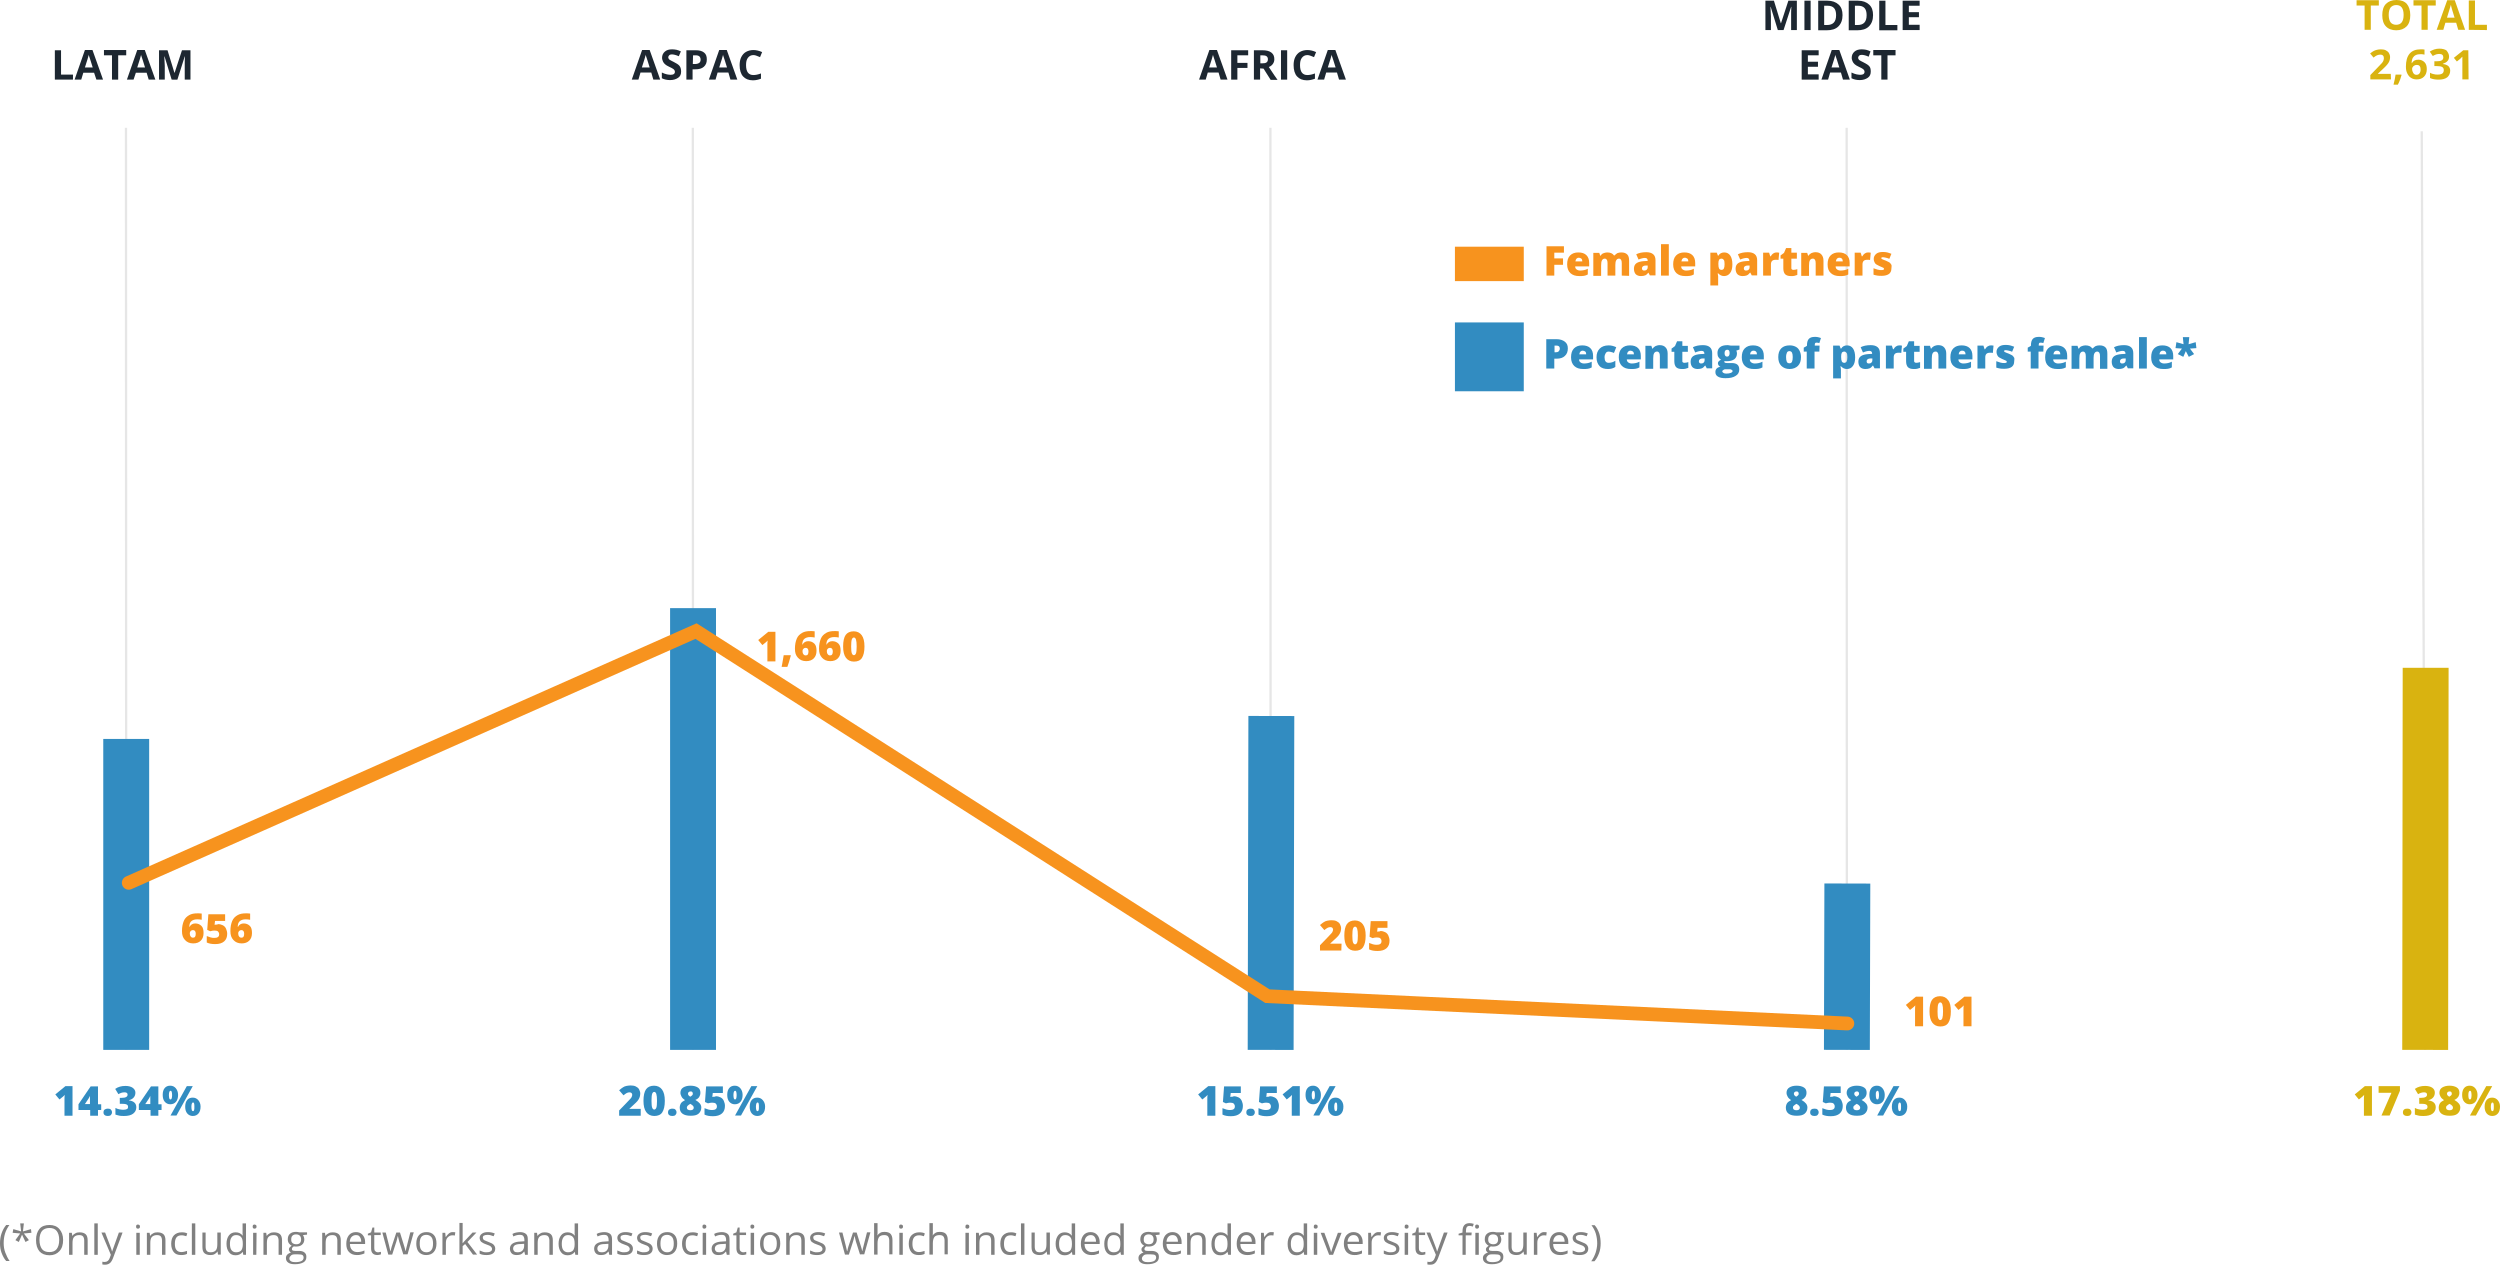 <?xml version="1.0" encoding="utf-8"?>
<!-- Generator: Adobe Illustrator 23.0.1, SVG Export Plug-In . SVG Version: 6.00 Build 0)  -->
<svg xmlns="http://www.w3.org/2000/svg" xmlns:xlink="http://www.w3.org/1999/xlink" version="1.1" id="Layer_1" x="0px" y="0px" viewBox="0 0 1089.4 551.1" style="enable-background:new 0 0 1089.4 551.1;" xml:space="preserve" width="1089.4" height="551.1">
<style type="text/css">
	.st0{display:none;}
	.st1{display:inline;}
	.st2{fill:none;stroke:#FF0000;stroke-miterlimit:10;}
	.st3{fill:none;stroke:#000000;stroke-miterlimit:10;}
	.st4{fill:none;stroke:#E6E6E6;stroke-miterlimit:10;}
	.st5{fill:none;stroke:#D9B310;stroke-width:20;stroke-miterlimit:10;}
	.st6{fill:none;stroke:#328CC1;stroke-width:20;stroke-miterlimit:10;}
	.st7{fill:#1D2731;}
	.st8{fill:#F7931E;}
	.st9{fill:#808080;}
	.st10{fill:none;stroke:#F7931E;stroke-width:6;stroke-linecap:round;stroke-miterlimit:10;}
	.st11{fill:#328CC1;}
	.st12{fill:#D9B310;}
</style>
<g class="st0">
	<g class="st1">
		<line class="st2" x1="-54" y1="456.3" x2="1231" y2="456.3"/>
		<line class="st2" x1="-54" y1="446" x2="1231" y2="446"/>
		<line class="st3" x1="-54" y1="435.7" x2="1231" y2="435.7"/>
		<line class="st3" x1="-54" y1="425.4" x2="1231" y2="425.4"/>
		<line class="st3" x1="-54" y1="415.1" x2="1231" y2="415.1"/>
		<line class="st2" x1="-54" y1="404.8" x2="1231" y2="404.8"/>
		<line class="st3" x1="-54" y1="394.4" x2="1231" y2="394.4"/>
		<line class="st3" x1="-54" y1="384.1" x2="1231" y2="384.1"/>
		<line class="st3" x1="-54" y1="373.8" x2="1231" y2="373.8"/>
		<line class="st3" x1="-54" y1="363.5" x2="1231" y2="363.5"/>
		<line class="st3" x1="-54" y1="353.2" x2="1231" y2="353.2"/>
		<line class="st3" x1="-54" y1="342.9" x2="1231" y2="342.9"/>
		<line class="st3" x1="-54" y1="332.5" x2="1231" y2="332.5"/>
		<line class="st3" x1="-54" y1="322.2" x2="1231" y2="322.2"/>
		<line class="st3" x1="-54" y1="311.9" x2="1231" y2="311.9"/>
		<line class="st3" x1="-54" y1="301.6" x2="1231" y2="301.6"/>
		<line class="st2" x1="-54" y1="291.3" x2="1231" y2="291.3"/>
		<line class="st3" x1="-54" y1="281" x2="1231" y2="281"/>
		<line class="st3" x1="-54" y1="270.6" x2="1231" y2="270.6"/>
		<line class="st3" x1="-54" y1="260.3" x2="1231" y2="260.3"/>
		<line class="st3" x1="-54" y1="250" x2="1231" y2="250"/>
		<line class="st3" x1="-54" y1="239.7" x2="1231" y2="239.7"/>
		<line class="st3" x1="-54" y1="229.4" x2="1231" y2="229.4"/>
		<line class="st3" x1="-54" y1="219" x2="1231" y2="219"/>
		<line class="st3" x1="-54" y1="208.7" x2="1231" y2="208.7"/>
		<line class="st3" x1="-54" y1="198.4" x2="1231" y2="198.4"/>
		<line class="st2" x1="-54" y1="188.1" x2="1231" y2="188.1"/>
		<line class="st3" x1="-54" y1="177.8" x2="1231" y2="177.8"/>
		<line class="st3" x1="-54" y1="167.5" x2="1231" y2="167.5"/>
	</g>
</g>
<g>
	<line class="st4" x1="1056.8" y1="457.5" x2="1055.3" y2="57.2"/>
	<line class="st5" x1="1056.8" y1="457.5" x2="1057" y2="291"/>
	<line class="st4" x1="55" y1="457.5" x2="54.9" y2="55.7"/>
	<line class="st4" x1="302" y1="457.5" x2="301.9" y2="55.7"/>
	<line class="st4" x1="553.7" y1="457.5" x2="553.6" y2="55.7"/>
	<line class="st4" x1="804.8" y1="457.5" x2="804.7" y2="55.7"/>
	<line class="st6" x1="302" y1="457.5" x2="302" y2="265"/>
	<line class="st6" x1="553.7" y1="457.5" x2="554" y2="312"/>
	<line class="st6" x1="804.8" y1="457.5" x2="805" y2="385"/>
	<line class="st6" x1="55" y1="457.5" x2="55" y2="322"/>
	<g>
		<path class="st7" d="M284.7,34.7l-0.9-3.1h-4.7l-0.9,3.1h-2.9l4.5-12.9h3.3l4.6,12.9H284.7z M283.1,29.4c-0.9-2.8-1.3-4.3-1.5-4.7    s-0.2-0.7-0.2-0.9c-0.2,0.8-0.7,2.6-1.7,5.6C279.7,29.4,283.1,29.4,283.1,29.4z"/>
		<path class="st7" d="M296.8,31.2c0,1.2-0.4,2.1-1.3,2.7s-2,1-3.5,1c-1.4,0-2.6-0.3-3.6-0.8v-2.5c0.9,0.4,1.6,0.7,2.2,0.8    s1.1,0.2,1.6,0.2c0.6,0,1.1-0.1,1.4-0.3s0.5-0.6,0.5-1c0-0.3-0.1-0.5-0.2-0.7s-0.3-0.4-0.6-0.6s-0.8-0.5-1.7-0.9    c-0.8-0.4-1.4-0.7-1.8-1.1s-0.7-0.7-0.9-1.2s-0.4-1-0.4-1.6c0-1.1,0.4-2,1.2-2.7s1.8-1,3.2-1c0.7,0,1.3,0.1,1.9,0.2    s1.2,0.4,1.9,0.7l-0.9,2.1c-0.7-0.3-1.3-0.5-1.7-0.6s-0.9-0.2-1.3-0.2c-0.5,0-0.9,0.1-1.2,0.4s-0.4,0.6-0.4,0.9    c0,0.2,0.1,0.4,0.2,0.6s0.3,0.4,0.5,0.5s0.8,0.5,1.7,0.9c1.2,0.6,2,1.1,2.5,1.7S296.8,30.3,296.8,31.2z"/>
		<path class="st7" d="M308,25.9c0,1.4-0.4,2.4-1.3,3.2s-2.1,1.1-3.7,1.1h-1.2v4.5h-2.7V21.9h4.1c1.6,0,2.7,0.3,3.6,1    S308,24.6,308,25.9z M301.9,27.9h0.9c0.8,0,1.5-0.2,1.9-0.5s0.6-0.8,0.6-1.4s-0.2-1.1-0.5-1.4s-0.9-0.5-1.6-0.5H302L301.9,27.9    L301.9,27.9z"/>
		<path class="st7" d="M318.3,34.7l-0.9-3.1h-4.7l-0.9,3.1h-2.9l4.5-12.9h3.3l4.6,12.9H318.3z M316.8,29.4c-0.9-2.8-1.3-4.3-1.5-4.7    s-0.2-0.7-0.2-0.9c-0.2,0.8-0.7,2.6-1.7,5.6C313.4,29.4,316.8,29.4,316.8,29.4z"/>
		<path class="st7" d="M328.3,24c-1,0-1.8,0.4-2.4,1.2s-0.8,1.8-0.8,3.2c0,2.9,1.1,4.3,3.2,4.3c0.9,0,2-0.2,3.3-0.7v2.3    c-1.1,0.4-2.2,0.7-3.5,0.7c-1.9,0-3.3-0.6-4.3-1.7s-1.5-2.8-1.5-4.9c0-1.3,0.2-2.5,0.7-3.5s1.2-1.8,2.1-2.3s2-0.8,3.2-0.8    s2.5,0.3,3.8,0.9l-0.9,2.2c-0.5-0.2-1-0.4-1.5-0.6S328.8,24,328.3,24z"/>
	</g>
	<g>
		<path class="st7" d="M531.9,34.7l-0.9-3.1h-4.7l-0.9,3.1h-2.9l4.5-12.9h3.3l4.6,12.9H531.9z M530.3,29.4c-0.9-2.8-1.3-4.3-1.5-4.7    s-0.2-0.7-0.2-0.9c-0.2,0.8-0.7,2.6-1.7,5.6C526.9,29.4,530.3,29.4,530.3,29.4z"/>
		<path class="st7" d="M539.2,34.7h-2.7V21.9h7.4v2.2h-4.7v3.3h4.4v2.2h-4.4V34.7z"/>
		<path class="st7" d="M549.1,29.8v4.9h-2.7V21.9h3.7c1.7,0,3,0.3,3.9,1s1.3,1.6,1.3,2.9c0,0.8-0.2,1.4-0.6,2s-1,1.1-1.8,1.4    c1.9,2.9,3.2,4.8,3.8,5.6h-3l-3.1-4.9L549.1,29.8L549.1,29.8z M549.1,27.6h0.9c0.9,0,1.5-0.1,1.9-0.4s0.6-0.7,0.6-1.4    c0-0.6-0.2-1-0.6-1.3s-1.1-0.4-1.9-0.4h-0.8v3.5C549.2,27.6,549.1,27.6,549.1,27.6z"/>
		<path class="st7" d="M558.2,34.7V21.9h2.7v12.8H558.2z"/>
		<path class="st7" d="M569.7,24c-1,0-1.8,0.4-2.4,1.2s-0.8,1.8-0.8,3.2c0,2.9,1.1,4.3,3.2,4.3c0.9,0,2-0.2,3.3-0.7v2.3    c-1.1,0.4-2.2,0.7-3.5,0.7c-1.9,0-3.3-0.6-4.3-1.7s-1.5-2.8-1.5-4.9c0-1.3,0.2-2.5,0.7-3.5s1.2-1.8,2.1-2.3s2-0.8,3.2-0.8    s2.5,0.3,3.8,0.9l-0.9,2.2c-0.5-0.2-1-0.4-1.5-0.6S570.1,24,569.7,24z"/>
		<path class="st7" d="M583.5,34.7l-0.9-3.1h-4.7l-0.9,3.1h-2.9l4.5-12.9h3.3l4.6,12.9H583.5z M582,29.4c-0.9-2.8-1.3-4.3-1.5-4.7    s-0.2-0.7-0.2-0.9c-0.2,0.8-0.7,2.6-1.7,5.6C578.6,29.4,582,29.4,582,29.4z"/>
	</g>
	<g>
		<path class="st7" d="M774.7,13.1L771.6,3h-0.1c0.1,2.1,0.2,3.4,0.2,4.1v6h-2.4V0.3h3.7l3,9.8h0.1l3.2-9.8h3.7v12.8h-2.5V7    c0-0.3,0-0.6,0-1s0-1.4,0.1-3h-0.1l-3.3,10.1H774.7z"/>
		<path class="st7" d="M786.3,13.1V0.3h2.7v12.8H786.3z"/>
		<path class="st7" d="M802.9,6.6c0,2.1-0.6,3.7-1.8,4.9s-2.9,1.7-5.2,1.7h-3.6V0.3h4c2.1,0,3.7,0.6,4.9,1.7S802.9,4.6,802.9,6.6z     M800.1,6.6c0-2.8-1.2-4.1-3.7-4.1h-1.5v8.4h1.2C798.8,10.9,800.1,9.5,800.1,6.6z"/>
		<path class="st7" d="M816.2,6.6c0,2.1-0.6,3.7-1.8,4.9s-2.9,1.7-5.2,1.7h-3.6V0.3h4c2.1,0,3.7,0.6,4.9,1.7S816.2,4.6,816.2,6.6z     M813.4,6.6c0-2.8-1.2-4.1-3.7-4.1h-1.4v8.4h1.2C812.1,10.9,813.4,9.5,813.4,6.6z"/>
		<path class="st7" d="M818.9,13.1V0.3h2.7v10.6h5.2v2.3h-7.9V13.1z"/>
		<path class="st7" d="M836.5,13.1h-7.4V0.3h7.4v2.2h-4.7v2.8h4.4v2.2h-4.4v3.3h4.7V13.1z"/>
		<path class="st7" d="M792.5,34.7h-7.4V21.9h7.4v2.2h-4.7v2.8h4.4v2.2h-4.4v3.3h4.7V34.7z"/>
		<path class="st7" d="M803.1,34.7l-0.9-3.1h-4.7l-0.9,3.1h-2.9l4.5-12.9h3.3l4.6,12.9H803.1z M801.5,29.4c-0.9-2.8-1.3-4.3-1.5-4.7    s-0.2-0.7-0.2-0.9c-0.2,0.8-0.7,2.6-1.7,5.6C798.1,29.4,801.5,29.4,801.5,29.4z"/>
		<path class="st7" d="M815.2,31.2c0,1.2-0.4,2.1-1.3,2.7s-2,1-3.5,1c-1.4,0-2.6-0.3-3.6-0.8v-2.5c0.9,0.4,1.6,0.7,2.2,0.8    s1.2,0.2,1.6,0.2c0.6,0,1.1-0.1,1.4-0.3s0.5-0.6,0.5-1c0-0.3-0.1-0.5-0.2-0.7s-0.3-0.4-0.6-0.6s-0.8-0.5-1.7-0.9    c-0.8-0.4-1.4-0.7-1.8-1.1s-0.7-0.7-0.9-1.2s-0.4-1-0.4-1.6c0-1.1,0.4-2,1.2-2.7s1.8-1,3.2-1c0.7,0,1.3,0.1,1.9,0.2    s1.2,0.4,1.9,0.7l-0.8,2.3c-0.7-0.3-1.3-0.5-1.7-0.6s-0.9-0.2-1.3-0.2c-0.5,0-0.9,0.1-1.2,0.4s-0.4,0.6-0.4,0.9    c0,0.2,0.1,0.4,0.2,0.6s0.3,0.4,0.5,0.5s0.8,0.5,1.7,0.9c1.2,0.6,2,1.1,2.5,1.7S815.2,30.3,815.2,31.2z"/>
		<path class="st7" d="M822.5,34.7h-2.7V24.1h-3.5v-2.3h9.7v2.3h-3.5V34.7z"/>
	</g>
	<g>
		<path class="st7" d="M23.9,34.7V21.9h2.7v10.6h5.2v2.2H23.9z"/>
		<path class="st7" d="M42,34.7l-1-3h-4.7l-0.9,3h-2.9L37,21.8h3.3l4.6,12.9C44.9,34.7,42,34.7,42,34.7z M40.4,29.4    c-0.9-2.8-1.3-4.3-1.5-4.7s-0.2-0.7-0.2-0.9c-0.2,0.8-0.7,2.6-1.7,5.6C37,29.4,40.4,29.4,40.4,29.4z"/>
		<path class="st7" d="M51.5,34.7h-2.7V24.1h-3.5v-2.3H55v2.3h-3.5V34.7z"/>
		<path class="st7" d="M64.8,34.7l-0.9-3h-4.7l-1,3h-2.9l4.5-12.9h3.3l4.6,12.9H64.8z M63.2,29.4c-0.9-2.8-1.3-4.3-1.5-4.7    s-0.2-0.7-0.2-0.9c-0.2,0.8-0.7,2.6-1.7,5.6C59.8,29.4,63.2,29.4,63.2,29.4z"/>
		<path class="st7" d="M74.8,34.7l-3.1-10.1h-0.1c0.1,2.1,0.2,3.4,0.2,4.1v6h-2.5V21.9H73l3,9.8h0.1l3.2-9.8H83v12.8h-2.5v-6.1    c0-0.3,0-0.6,0-1s0-1.4,0.1-3h-0.1l-3.2,10.1H74.8z"/>
	</g>
	<g>
		<path class="st8" d="M79.3,405.7c0-1.8,0.3-3.2,0.8-4.4s1.3-1.9,2.3-2.5s2.2-0.8,3.7-0.8c0.5,0,1.1,0,1.8,0.1v2.7    c-0.6-0.1-1.2-0.2-1.9-0.2c-1.2,0-2,0.3-2.6,0.8s-0.9,1.3-0.9,2.5h0.1c0.5-1,1.4-1.5,2.5-1.5s2,0.4,2.7,1.1s0.9,1.8,0.9,3.1    c0,1.4-0.4,2.5-1.2,3.3s-1.9,1.2-3.3,1.2c-1.5,0-2.7-0.5-3.6-1.5S79.3,407.5,79.3,405.7z M84.1,408.6c0.4,0,0.7-0.1,0.9-0.4    s0.3-0.7,0.3-1.3c0-1-0.4-1.6-1.2-1.6c-0.4,0-0.7,0.1-1,0.4s-0.4,0.6-0.4,1c0,0.6,0.1,1,0.4,1.4S83.7,408.6,84.1,408.6z"/>
		<path class="st8" d="M95.1,402.7c0.7,0,1.4,0.2,2,0.5s1.1,0.8,1.4,1.5s0.5,1.4,0.5,2.2c0,1.4-0.4,2.5-1.3,3.3s-2.2,1.2-3.9,1.2    c-1.5,0-2.7-0.2-3.7-0.7v-2.8c0.5,0.2,1.1,0.4,1.7,0.6s1.2,0.2,1.7,0.2c0.6,0,1.1-0.1,1.5-0.4s0.5-0.7,0.5-1.2s-0.2-0.9-0.5-1.2    s-0.9-0.4-1.6-0.4c-0.5,0-1.1,0.1-1.8,0.3l-1.3-0.6l0.5-6.8h7.3v2.9h-4.4l-0.2,1.7c0.5-0.1,0.8-0.1,1-0.1S94.9,402.7,95.1,402.7z"/>
		<path class="st8" d="M100.4,405.7c0-1.8,0.3-3.2,0.8-4.4s1.3-1.9,2.3-2.5s2.2-0.8,3.7-0.8c0.5,0,1.1,0,1.8,0.1v2.7    c-0.6-0.1-1.2-0.2-1.9-0.2c-1.2,0-2,0.3-2.6,0.8s-0.9,1.3-0.9,2.5h0.1c0.5-1,1.4-1.5,2.5-1.5s2,0.4,2.7,1.1s0.9,1.8,0.9,3.1    c0,1.4-0.4,2.5-1.2,3.3s-1.9,1.2-3.3,1.2c-1.5,0-2.7-0.5-3.6-1.5S100.4,407.5,100.4,405.7z M105.2,408.6c0.4,0,0.7-0.1,0.9-0.4    s0.3-0.7,0.3-1.3c0-1-0.4-1.6-1.2-1.6c-0.4,0-0.7,0.1-1,0.4s-0.4,0.6-0.4,1c0,0.6,0.1,1,0.4,1.4S104.8,408.6,105.2,408.6z"/>
	</g>
	<g>
		<path class="st9" d="M0,541.8c0-1.6,0.2-3,0.7-4.4s1.1-2.5,2-3.6h1.4c-0.8,1.1-1.5,2.4-1.9,3.7s-0.6,2.7-0.6,4.2    c0,1.4,0.2,2.8,0.7,4.1s1.1,2.6,1.9,3.7H2.7c-0.9-1-1.5-2.2-2-3.5S0,543.3,0,541.8z"/>
		<path class="st9" d="M10.4,533.1l-0.4,3.5l3.5-1l0.2,1.6l-3.3,0.3l2.2,2.9l-1.5,0.8L9.6,538l-1.4,3.2l-1.5-0.8l2.1-2.9l-3.3-0.3    l0.3-1.6l3.4,1l-0.4-3.5L10.4,533.1L10.4,533.1z"/>
		<path class="st9" d="M27.5,540.3c0,2.1-0.5,3.7-1.6,4.9s-2.5,1.8-4.3,1.8c-1.9,0-3.4-0.6-4.4-1.7c-1-1.2-1.5-2.8-1.5-4.9    c0-2.1,0.5-3.7,1.5-4.9s2.5-1.7,4.4-1.7c1.8,0,3.3,0.6,4.3,1.8S27.5,538.2,27.5,540.3z M17.2,540.3c0,1.7,0.4,3.1,1.1,4    s1.8,1.3,3.2,1.3c1.4,0,2.5-0.4,3.2-1.3s1.1-2.2,1.1-4c0-1.7-0.4-3-1.1-3.9s-1.8-1.3-3.2-1.3c-1.4,0-2.5,0.5-3.2,1.3    C17.6,537.3,17.2,538.6,17.2,540.3z"/>
		<path class="st9" d="M36.7,546.8v-6.2c0-0.8-0.2-1.4-0.5-1.8s-0.9-0.6-1.7-0.6c-1,0-1.7,0.3-2.2,0.8s-0.7,1.4-0.7,2.7v5.1h-1.5    v-9.6h1.2l0.2,1.3h0.1c0.3-0.5,0.7-0.8,1.3-1.1c0.5-0.3,1.1-0.4,1.8-0.4c1.2,0,2,0.3,2.6,0.8s0.9,1.5,0.9,2.7v6.3H36.7z"/>
		<path class="st9" d="M42.6,546.8h-1.5v-13.7h1.5V546.8z"/>
		<path class="st9" d="M44.2,537.1h1.6l2.1,5.5c0.5,1.3,0.8,2.2,0.9,2.7h0.1c0.1-0.3,0.2-0.8,0.5-1.5s1-2.9,2.4-6.7h1.6l-4.1,11    c-0.4,1.1-0.9,1.9-1.4,2.3s-1.2,0.7-2,0.7c-0.4,0-0.9,0-1.3-0.1v-1.2c0.3,0.1,0.7,0.1,1.1,0.1c1,0,1.7-0.6,2.1-1.7l0.5-1.4    L44.2,537.1z"/>
		<path class="st9" d="M59.3,534.5c0-0.3,0.1-0.6,0.2-0.7s0.4-0.2,0.6-0.2c0.2,0,0.4,0.1,0.6,0.2s0.3,0.4,0.3,0.7s-0.1,0.6-0.3,0.7    c-0.2,0.2-0.4,0.2-0.6,0.2c-0.2,0-0.5-0.1-0.6-0.2S59.3,534.8,59.3,534.5z M60.9,546.8h-1.5v-9.6h1.5V546.8z"/>
		<path class="st9" d="M70.6,546.8v-6.2c0-0.8-0.2-1.4-0.5-1.8s-0.9-0.6-1.7-0.6c-1,0-1.7,0.3-2.2,0.8s-0.7,1.4-0.7,2.7v5.1H64v-9.6    h1.2l0.2,1.3h0.1c0.3-0.5,0.7-0.8,1.3-1.1c0.5-0.3,1.1-0.4,1.8-0.4c1.2,0,2,0.3,2.6,0.8s0.9,1.5,0.9,2.7v6.3H70.6z"/>
		<path class="st9" d="M78.9,546.9c-1.4,0-2.5-0.4-3.2-1.3s-1.1-2.1-1.1-3.6c0-1.6,0.4-2.9,1.2-3.7s1.9-1.3,3.3-1.3    c0.5,0,0.9,0,1.4,0.1s0.8,0.2,1.1,0.4l-0.4,1.2c-0.3-0.1-0.7-0.2-1.1-0.3s-0.7-0.1-1-0.1c-2,0-2.9,1.2-2.9,3.7    c0,1.2,0.2,2.1,0.7,2.7s1.2,0.9,2.1,0.9c0.8,0,1.6-0.2,2.5-0.5v1.3C80.7,546.8,79.9,546.9,78.9,546.9z"/>
		<path class="st9" d="M85.1,546.8h-1.5v-13.7h1.5V546.8z"/>
		<path class="st9" d="M89.6,537.1v6.2c0,0.8,0.2,1.4,0.5,1.8s0.9,0.6,1.7,0.6c1,0,1.7-0.3,2.2-0.8s0.7-1.5,0.7-2.7v-5.1h1.5v9.6H95    l-0.2-1.3h-0.1c-0.3,0.5-0.7,0.8-1.2,1.1s-1.1,0.4-1.8,0.4c-1.2,0-2-0.3-2.6-0.8s-0.9-1.4-0.9-2.7v-6.3H89.6z"/>
		<path class="st9" d="M105.8,545.5L105.8,545.5c-0.8,1-1.8,1.5-3.1,1.5c-1.3,0-2.2-0.4-2.9-1.3s-1.1-2.1-1.1-3.7s0.4-2.8,1.1-3.7    s1.7-1.3,2.9-1.3c1.3,0,2.3,0.5,3,1.4h0.1l-0.1-0.7V537v-3.9h1.5v13.7H106L105.8,545.5z M102.9,545.7c1,0,1.7-0.3,2.2-0.8    c0.4-0.5,0.7-1.4,0.7-2.6V542c0-1.4-0.2-2.3-0.7-2.9c-0.5-0.6-1.2-0.9-2.2-0.9c-0.9,0-1.5,0.3-2,1s-0.7,1.6-0.7,2.8    s0.2,2.2,0.7,2.8S102,545.7,102.9,545.7z"/>
		<path class="st9" d="M110.1,534.5c0-0.3,0.1-0.6,0.2-0.7s0.4-0.2,0.6-0.2s0.4,0.1,0.6,0.2s0.3,0.4,0.3,0.7s-0.1,0.6-0.3,0.7    c-0.2,0.2-0.4,0.2-0.6,0.2s-0.5-0.1-0.6-0.2S110.1,534.8,110.1,534.5z M111.7,546.8h-1.4v-9.6h1.5L111.7,546.8L111.7,546.8z"/>
		<path class="st9" d="M121.4,546.8v-6.2c0-0.8-0.2-1.4-0.5-1.8s-0.9-0.6-1.7-0.6c-1,0-1.7,0.3-2.2,0.8s-0.7,1.4-0.7,2.7v5.1h-1.5    v-9.6h1.2l0.2,1.3h0.1c0.3-0.5,0.7-0.8,1.3-1.1c0.5-0.3,1.1-0.4,1.8-0.4c1.2,0,2,0.3,2.6,0.8s0.9,1.5,0.9,2.7v6.3H121.4z"/>
		<path class="st9" d="M133.8,537.1v0.9l-1.8,0.2c0.2,0.2,0.3,0.5,0.4,0.8c0.1,0.3,0.2,0.7,0.2,1.1c0,0.9-0.3,1.7-1,2.3    s-1.5,0.8-2.7,0.8c-0.3,0-0.6,0-0.8-0.1c-0.6,0.3-0.9,0.7-0.9,1.2c0,0.3,0.1,0.5,0.3,0.6s0.6,0.2,1.1,0.2h1.7c1,0,1.8,0.2,2.4,0.7    s0.8,1.1,0.8,1.9c0,1.1-0.4,1.9-1.3,2.4s-2.1,0.8-3.7,0.8c-1.3,0-2.2-0.2-2.9-0.7s-1-1.1-1-2c0-0.6,0.2-1.1,0.6-1.5    s0.9-0.7,1.6-0.9c-0.2-0.1-0.5-0.3-0.6-0.5s-0.3-0.5-0.3-0.8c0-0.4,0.1-0.7,0.3-0.9s0.5-0.5,0.9-0.8c-0.5-0.2-0.9-0.6-1.2-1    s-0.5-1.1-0.5-1.7c0-1.1,0.3-1.9,0.9-2.4c0.6-0.6,1.5-0.9,2.7-0.9c0.5,0,1,0.1,1.4,0.2h3.4L133.8,537.1L133.8,537.1z M126.1,548.4    c0,0.5,0.2,0.9,0.7,1.2s1.1,0.4,1.9,0.4c1.2,0,2.1-0.2,2.7-0.5s0.9-0.9,0.9-1.5c0-0.5-0.2-0.9-0.5-1.1c-0.3-0.2-0.9-0.3-1.8-0.3    h-1.7c-0.7,0-1.2,0.2-1.5,0.5S126.1,547.8,126.1,548.4z M126.9,540.2c0,0.7,0.2,1.2,0.6,1.5s0.9,0.5,1.6,0.5    c1.4,0,2.1-0.7,2.1-2.1c0-1.4-0.7-2.2-2.2-2.2c-0.7,0-1.2,0.2-1.6,0.6S126.9,539.5,126.9,540.2z"/>
		<path class="st9" d="M147,546.8v-6.2c0-0.8-0.2-1.4-0.5-1.8s-0.9-0.6-1.7-0.6c-1,0-1.7,0.3-2.2,0.8s-0.7,1.4-0.7,2.7v5.1h-1.5    v-9.6h1.2l0.2,1.3h0.1c0.3-0.5,0.7-0.8,1.3-1.1c0.5-0.3,1.1-0.4,1.8-0.4c1.2,0,2,0.3,2.6,0.8s0.9,1.5,0.9,2.7v6.3H147z"/>
		<path class="st9" d="M155.5,546.9c-1.4,0-2.5-0.4-3.4-1.3s-1.2-2.1-1.2-3.6c0-1.6,0.4-2.8,1.1-3.7s1.8-1.4,3.1-1.4    c1.2,0,2.2,0.4,2.9,1.2s1.1,1.8,1.1,3.1v0.9h-6.6c0,1.1,0.3,2,0.9,2.6s1.3,0.9,2.3,0.9s2.1-0.2,3.1-0.7v1.3    c-0.5,0.2-1,0.4-1.5,0.5C156.7,546.9,156.2,546.9,155.5,546.9z M155.1,538.2c-0.8,0-1.4,0.3-1.9,0.8s-0.7,1.2-0.8,2.1h5    c0-0.9-0.2-1.6-0.6-2.1C156.5,538.4,155.9,538.2,155.1,538.2z"/>
		<path class="st9" d="M164.7,545.7c0.3,0,0.5,0,0.7-0.1c0.2,0,0.4-0.1,0.6-0.1v1.1c-0.2,0.1-0.4,0.1-0.7,0.2    c-0.3,0-0.6,0.1-0.8,0.1c-1.9,0-2.8-1-2.8-2.9v-5.7h-1.4v-0.7l1.4-0.6l0.6-2.1h0.8v2.2h2.8v1.1h-2.8v5.7c0,0.6,0.1,1,0.4,1.3    S164.2,545.7,164.7,545.7z"/>
		<path class="st9" d="M175.8,546.8l-1.8-5.7c-0.1-0.3-0.3-1.1-0.6-2.4h-0.1c-0.2,1-0.4,1.8-0.6,2.4l-1.8,5.6h-1.7l-2.6-9.6h1.5    c0.6,2.4,1.1,4.3,1.4,5.5s0.5,2.1,0.6,2.6h0.1c0.1-0.3,0.2-0.8,0.3-1.3s0.3-1,0.4-1.3l1.8-5.5h1.6l1.7,5.5c0.3,1,0.6,1.9,0.7,2.5    h0.1c0-0.2,0.1-0.5,0.2-1s0.7-2.8,1.8-7.1h1.5l-2.7,9.6h-1.8L175.8,546.8L175.8,546.8z"/>
		<path class="st9" d="M190.2,541.9c0,1.6-0.4,2.8-1.2,3.7s-1.9,1.3-3.3,1.3c-0.9,0-1.6-0.2-2.3-0.6s-1.2-1-1.5-1.7    s-0.5-1.6-0.5-2.7c0-1.6,0.4-2.8,1.2-3.7s1.9-1.3,3.3-1.3c1.3,0,2.4,0.4,3.2,1.3S190.2,540.4,190.2,541.9z M182.9,541.9    c0,1.2,0.2,2.2,0.7,2.8s1.2,1,2.2,1s1.7-0.3,2.2-1c0.5-0.6,0.7-1.6,0.7-2.8s-0.2-2.2-0.7-2.8s-1.2-1-2.2-1s-1.7,0.3-2.2,0.9    S182.9,540.7,182.9,541.9z"/>
		<path class="st9" d="M197.2,536.9c0.4,0,0.8,0,1.2,0.1l-0.2,1.4c-0.4-0.1-0.8-0.1-1.1-0.1c-0.8,0-1.4,0.3-2,0.9s-0.8,1.4-0.8,2.4    v5.2h-1.5v-9.6h1.2l0.2,1.8h0.1c0.4-0.6,0.8-1.1,1.3-1.5S196.6,536.9,197.2,536.9z"/>
		<path class="st9" d="M201.6,541.8c0.3-0.4,0.6-0.8,1.2-1.4l3.1-3.3h1.7l-3.9,4.1l4.2,5.5h-1.8l-3.4-4.6l-1.1,0.9v3.6h-1.4v-13.7    h1.4v7.3C201.6,540.6,201.5,541.1,201.6,541.8L201.6,541.8z"/>
		<path class="st9" d="M215.8,544.1c0,0.9-0.3,1.6-1,2.1s-1.6,0.7-2.8,0.7c-1.3,0-2.3-0.2-3-0.6v-1.4c0.5,0.2,1,0.4,1.5,0.6    s1,0.2,1.5,0.2c0.8,0,1.3-0.1,1.8-0.4s0.6-0.6,0.6-1.1c0-0.4-0.2-0.7-0.5-1s-1-0.6-1.9-0.9c-0.9-0.3-1.5-0.6-1.9-0.9    c-0.4-0.2-0.7-0.5-0.8-0.8s-0.3-0.7-0.3-1.1c0-0.8,0.3-1.4,1-1.9s1.5-0.7,2.6-0.7c1,0,2.1,0.2,3,0.6l-0.5,1.2    c-1-0.4-1.8-0.6-2.6-0.6c-0.7,0-1.2,0.1-1.6,0.3s-0.5,0.5-0.5,0.9c0,0.3,0.1,0.5,0.2,0.7s0.3,0.4,0.6,0.5s0.9,0.4,1.7,0.7    c1.1,0.4,1.9,0.8,2.3,1.3S215.8,543.5,215.8,544.1z"/>
		<path class="st9" d="M228.8,546.8l-0.3-1.4h-0.1c-0.5,0.6-1,1-1.4,1.2c-0.5,0.2-1.1,0.3-1.8,0.3c-1,0-1.7-0.2-2.2-0.7    s-0.8-1.2-0.8-2.1c0-1.9,1.6-3,4.7-3.1l1.6-0.1v-0.6c0-0.8-0.2-1.3-0.5-1.7s-0.8-0.5-1.6-0.5s-1.7,0.2-2.7,0.7l-0.4-1.1    c0.5-0.3,1-0.5,1.6-0.6s1.1-0.2,1.7-0.2c1.1,0,2,0.3,2.6,0.8s0.8,1.3,0.8,2.5v6.6L228.8,546.8L228.8,546.8z M225.5,545.7    c0.9,0,1.6-0.2,2.1-0.7s0.8-1.2,0.8-2.1V542l-1.5,0.1c-1.2,0-2,0.2-2.5,0.5s-0.8,0.8-0.8,1.5c0,0.5,0.2,0.9,0.5,1.2    S224.9,545.7,225.5,545.7z"/>
		<path class="st9" d="M239.4,546.8v-6.2c0-0.8-0.2-1.4-0.5-1.8s-0.9-0.6-1.7-0.6c-1,0-1.7,0.3-2.2,0.8s-0.7,1.4-0.7,2.7v5.1h-1.5    v-9.6h1.2l0.2,1.3h0.1c0.3-0.5,0.7-0.8,1.3-1.1c0.5-0.3,1.1-0.4,1.8-0.4c1.2,0,2,0.3,2.6,0.8s0.9,1.5,0.9,2.7v6.3H239.4z"/>
		<path class="st9" d="M250.5,545.5L250.5,545.5c-0.8,1-1.8,1.5-3.1,1.5s-2.2-0.4-2.9-1.3s-1.1-2.1-1.1-3.7s0.4-2.8,1.1-3.7    s1.7-1.3,2.9-1.3c1.3,0,2.3,0.5,3,1.4h0.1l-0.1-0.7V537v-3.9h1.5v13.7h-1.2L250.5,545.5z M247.5,545.7c1,0,1.7-0.3,2.2-0.8    c0.4-0.5,0.7-1.4,0.7-2.6V542c0-1.4-0.2-2.3-0.7-2.9c-0.5-0.6-1.2-0.9-2.2-0.9c-0.9,0-1.5,0.3-2,1s-0.7,1.6-0.7,2.8    s0.2,2.2,0.7,2.8S246.7,545.7,247.5,545.7z"/>
		<path class="st9" d="M265.5,546.8l-0.3-1.4h-0.1c-0.5,0.6-1,1-1.4,1.2c-0.5,0.2-1.1,0.3-1.8,0.3c-1,0-1.7-0.2-2.2-0.7    s-0.8-1.2-0.8-2.1c0-1.9,1.6-3,4.7-3.1l1.6-0.1v-0.6c0-0.8-0.2-1.3-0.5-1.7s-0.8-0.5-1.6-0.5c-0.8,0-1.7,0.2-2.7,0.7l-0.4-1.1    c0.5-0.3,1-0.5,1.6-0.6s1.1-0.2,1.7-0.2c1.1,0,2,0.3,2.6,0.8s0.8,1.3,0.8,2.5v6.6L265.5,546.8L265.5,546.8z M262.2,545.7    c0.9,0,1.6-0.2,2.1-0.7s0.8-1.2,0.8-2.1V542l-1.5,0.1c-1.2,0-2,0.2-2.5,0.5s-0.8,0.8-0.8,1.5c0,0.5,0.2,0.9,0.5,1.2    S261.7,545.7,262.2,545.7z"/>
		<path class="st9" d="M275.8,544.1c0,0.9-0.3,1.6-1,2.1s-1.6,0.7-2.8,0.7c-1.3,0-2.3-0.2-3-0.6v-1.4c0.5,0.2,1,0.4,1.5,0.6    s1,0.2,1.5,0.2c0.8,0,1.3-0.1,1.8-0.4s0.6-0.6,0.6-1.1c0-0.4-0.2-0.7-0.5-1s-1-0.6-1.9-0.9c-0.9-0.3-1.5-0.6-1.9-0.9    c-0.4-0.2-0.7-0.5-0.8-0.8s-0.3-0.7-0.3-1.1c0-0.8,0.3-1.4,1-1.9s1.5-0.7,2.6-0.7c1,0,2.1,0.2,3,0.6l-0.5,1.2    c-1-0.4-1.8-0.6-2.6-0.6c-0.7,0-1.2,0.1-1.6,0.3s-0.5,0.5-0.5,0.9c0,0.3,0.1,0.5,0.2,0.7s0.3,0.4,0.6,0.5s0.9,0.4,1.7,0.7    c1.1,0.4,1.9,0.8,2.3,1.3S275.8,543.5,275.8,544.1z"/>
		<path class="st9" d="M284.4,544.1c0,0.9-0.3,1.6-1,2.1s-1.6,0.7-2.8,0.7c-1.3,0-2.3-0.2-3-0.6v-1.4c0.5,0.2,1,0.4,1.5,0.6    s1,0.2,1.5,0.2c0.8,0,1.3-0.1,1.8-0.4s0.6-0.6,0.6-1.1c0-0.4-0.2-0.7-0.5-1s-1-0.6-1.9-0.9c-0.9-0.3-1.5-0.6-1.9-0.9    c-0.4-0.2-0.7-0.5-0.8-0.8s-0.3-0.7-0.3-1.1c0-0.8,0.3-1.4,1-1.9s1.5-0.7,2.6-0.7c1,0,2.1,0.2,3,0.6l-0.5,1.2    c-1-0.4-1.8-0.6-2.6-0.6c-0.7,0-1.2,0.1-1.6,0.3s-0.5,0.5-0.5,0.9c0,0.3,0.1,0.5,0.2,0.7s0.3,0.4,0.6,0.5s0.9,0.4,1.7,0.7    c1.1,0.4,1.9,0.8,2.3,1.3S284.4,543.5,284.4,544.1z"/>
		<path class="st9" d="M295.1,541.9c0,1.6-0.4,2.8-1.2,3.7s-1.9,1.3-3.3,1.3c-0.9,0-1.6-0.2-2.3-0.6s-1.2-1-1.5-1.7    s-0.5-1.6-0.5-2.7c0-1.6,0.4-2.8,1.2-3.7s1.9-1.3,3.3-1.3c1.3,0,2.4,0.4,3.2,1.3S295.1,540.4,295.1,541.9z M287.8,541.9    c0,1.2,0.2,2.2,0.7,2.8s1.2,1,2.2,1s1.7-0.3,2.2-1c0.5-0.6,0.7-1.6,0.7-2.8s-0.2-2.2-0.7-2.8s-1.2-1-2.2-1s-1.7,0.3-2.2,0.9    S287.8,540.7,287.8,541.9z"/>
		<path class="st9" d="M301.5,546.9c-1.4,0-2.5-0.4-3.2-1.3s-1.1-2.1-1.1-3.6c0-1.6,0.4-2.9,1.2-3.7s1.9-1.3,3.3-1.3    c0.5,0,0.9,0,1.4,0.1s0.8,0.2,1.1,0.4l-0.4,1.2c-0.3-0.1-0.7-0.2-1.1-0.3s-0.7-0.1-1-0.1c-2,0-2.9,1.2-2.9,3.7    c0,1.2,0.2,2.1,0.7,2.7s1.2,0.9,2.1,0.9c0.8,0,1.6-0.2,2.5-0.5v1.3C303.3,546.8,302.5,546.9,301.5,546.9z"/>
		<path class="st9" d="M306.1,534.5c0-0.3,0.1-0.6,0.2-0.7s0.4-0.2,0.6-0.2s0.4,0.1,0.6,0.2s0.3,0.4,0.3,0.7s-0.1,0.6-0.3,0.7    c-0.2,0.2-0.4,0.2-0.6,0.2s-0.5-0.1-0.6-0.2S306.1,534.8,306.1,534.5z M307.7,546.8h-1.5v-9.6h1.5V546.8z"/>
		<path class="st9" d="M316.7,546.8l-0.3-1.4h-0.1c-0.5,0.6-1,1-1.4,1.2c-0.5,0.2-1.1,0.3-1.8,0.3c-1,0-1.7-0.2-2.2-0.7    s-0.8-1.2-0.8-2.1c0-1.9,1.6-3,4.7-3.1l1.6-0.1v-0.6c0-0.8-0.2-1.3-0.5-1.7s-0.8-0.5-1.6-0.5c-0.8,0-1.7,0.2-2.7,0.7l-0.4-1.1    c0.5-0.3,1-0.5,1.6-0.6s1.1-0.2,1.7-0.2c1.1,0,2,0.3,2.6,0.8s0.8,1.3,0.8,2.5v6.6L316.7,546.8L316.7,546.8z M313.4,545.7    c0.9,0,1.6-0.2,2.1-0.7s0.8-1.2,0.8-2.1V542l-1.5,0.1c-1.2,0-2,0.2-2.5,0.5s-0.8,0.8-0.8,1.5c0,0.5,0.2,0.9,0.5,1.2    S312.8,545.7,313.4,545.7z"/>
		<path class="st9" d="M323.9,545.7c0.3,0,0.5,0,0.7-0.1c0.2,0,0.4-0.1,0.6-0.1v1.1c-0.2,0.1-0.4,0.1-0.7,0.2    c-0.3,0-0.6,0.1-0.8,0.1c-1.9,0-2.8-1-2.8-2.9v-5.7h-1.4v-0.7l1.4-0.6l0.6-2.1h0.8v2.2h2.8v1.1h-2.8v5.7c0,0.6,0.1,1,0.4,1.3    S323.4,545.7,323.9,545.7z"/>
		<path class="st9" d="M327,534.5c0-0.3,0.1-0.6,0.2-0.7s0.4-0.2,0.6-0.2s0.4,0.1,0.6,0.2s0.3,0.4,0.3,0.7s-0.1,0.6-0.3,0.7    c-0.2,0.2-0.4,0.2-0.6,0.2s-0.5-0.1-0.6-0.2S327,534.8,327,534.5z M328.6,546.8h-1.5v-9.6h1.5V546.8z"/>
		<path class="st9" d="M340,541.9c0,1.6-0.4,2.8-1.2,3.7s-1.9,1.3-3.3,1.3c-0.9,0-1.6-0.2-2.3-0.6s-1.2-1-1.5-1.7s-0.5-1.6-0.5-2.7    c0-1.6,0.4-2.8,1.2-3.7s1.9-1.3,3.3-1.3c1.3,0,2.4,0.4,3.2,1.3S340,540.4,340,541.9z M332.7,541.9c0,1.2,0.2,2.2,0.7,2.8    s1.2,1,2.2,1s1.7-0.3,2.2-1c0.5-0.6,0.7-1.6,0.7-2.8s-0.2-2.2-0.7-2.8s-1.2-1-2.2-1s-1.7,0.3-2.2,0.9S332.7,540.7,332.7,541.9z"/>
		<path class="st9" d="M349.2,546.8v-6.2c0-0.8-0.2-1.4-0.5-1.8s-0.9-0.6-1.7-0.6c-1,0-1.7,0.3-2.2,0.8s-0.7,1.4-0.7,2.7v5.1h-1.5    v-9.6h1.2l0.2,1.3h0.1c0.3-0.5,0.7-0.8,1.3-1.1c0.5-0.3,1.1-0.4,1.8-0.4c1.2,0,2,0.3,2.6,0.8s0.9,1.5,0.9,2.7v6.3H349.2z"/>
		<path class="st9" d="M359.8,544.1c0,0.9-0.3,1.6-1,2.1s-1.6,0.7-2.8,0.7c-1.3,0-2.3-0.2-3-0.6v-1.4c0.5,0.2,1,0.4,1.5,0.6    s1,0.2,1.5,0.2c0.8,0,1.3-0.1,1.8-0.4s0.6-0.6,0.6-1.1c0-0.4-0.2-0.7-0.5-1s-1-0.6-1.9-0.9c-0.9-0.3-1.5-0.6-1.9-0.9    c-0.4-0.2-0.7-0.5-0.8-0.8s-0.3-0.7-0.3-1.1c0-0.8,0.3-1.4,1-1.9s1.5-0.7,2.6-0.7c1,0,2.1,0.2,3,0.6l-0.5,1.2    c-1-0.4-1.8-0.6-2.6-0.6c-0.7,0-1.2,0.1-1.6,0.3s-0.5,0.5-0.5,0.9c0,0.3,0.1,0.5,0.2,0.7s0.3,0.4,0.6,0.5s0.9,0.4,1.7,0.7    c1.1,0.4,1.9,0.8,2.3,1.3S359.8,543.5,359.8,544.1z"/>
		<path class="st9" d="M374.8,546.8l-1.8-5.7c-0.1-0.3-0.3-1.1-0.6-2.4h-0.1c-0.2,1-0.4,1.8-0.6,2.4l-1.8,5.6h-1.7l-2.6-9.6h1.5    c0.6,2.4,1.1,4.3,1.4,5.5s0.5,2.1,0.6,2.6h0.1c0.1-0.3,0.2-0.8,0.3-1.3c0.1-0.5,0.3-1,0.4-1.3l1.8-5.5h1.6l1.7,5.5    c0.3,1,0.6,1.9,0.7,2.5h0.1c0-0.2,0.1-0.5,0.2-1s0.7-2.8,1.8-7.1h1.5l-2.7,9.6h-1.8V546.8z"/>
		<path class="st9" d="M387.5,546.8v-6.2c0-0.8-0.2-1.4-0.5-1.8s-0.9-0.6-1.7-0.6c-1,0-1.8,0.3-2.2,0.8s-0.7,1.5-0.7,2.7v5h-1.5V533    h1.5v4.1c0,0.5,0,0.9-0.1,1.2h0.1c0.3-0.5,0.7-0.8,1.2-1.1s1.1-0.4,1.8-0.4c1.2,0,2.1,0.3,2.6,0.8s0.9,1.4,0.9,2.7v6.3h-1.4    L387.5,546.8L387.5,546.8z"/>
		<path class="st9" d="M391.8,534.5c0-0.3,0.1-0.6,0.2-0.7s0.4-0.2,0.6-0.2s0.4,0.1,0.6,0.2s0.3,0.4,0.3,0.7s-0.1,0.6-0.3,0.7    c-0.2,0.2-0.4,0.2-0.6,0.2s-0.5-0.1-0.6-0.2S391.8,534.8,391.8,534.5z M393.4,546.8h-1.5v-9.6h1.5V546.8z"/>
		<path class="st9" d="M400.3,546.9c-1.4,0-2.5-0.4-3.2-1.3s-1.1-2.1-1.1-3.6c0-1.6,0.4-2.9,1.2-3.7s1.9-1.3,3.3-1.3    c0.5,0,0.9,0,1.4,0.1s0.8,0.2,1.1,0.4l-0.4,1.2c-0.3-0.1-0.7-0.2-1.1-0.3s-0.7-0.1-1-0.1c-2,0-2.9,1.2-2.9,3.7    c0,1.2,0.2,2.1,0.7,2.7s1.2,0.9,2.1,0.9c0.8,0,1.6-0.2,2.5-0.5v1.3C402.1,546.8,401.3,546.9,400.3,546.9z"/>
		<path class="st9" d="M411.6,546.8v-6.2c0-0.8-0.2-1.4-0.5-1.8s-0.9-0.6-1.7-0.6c-1,0-1.8,0.3-2.2,0.8s-0.7,1.5-0.7,2.7v5H405V533    h1.5v4.1c0,0.5,0,0.9-0.1,1.2h0.1c0.3-0.5,0.7-0.8,1.2-1.1s1.1-0.4,1.8-0.4c1.2,0,2.1,0.3,2.6,0.8s0.9,1.4,0.9,2.7v6.3h-1.4V546.8    L411.6,546.8z"/>
		<path class="st9" d="M420.7,534.5c0-0.3,0.1-0.6,0.2-0.7s0.4-0.2,0.6-0.2s0.4,0.1,0.6,0.2s0.3,0.4,0.3,0.7s-0.1,0.6-0.3,0.7    c-0.2,0.2-0.4,0.2-0.6,0.2s-0.5-0.1-0.6-0.2C420.7,535.1,420.7,534.8,420.7,534.5z M422.2,546.8h-1.5v-9.6h1.5V546.8z"/>
		<path class="st9" d="M431.9,546.8v-6.2c0-0.8-0.2-1.4-0.5-1.8s-0.9-0.6-1.7-0.6c-1,0-1.7,0.3-2.2,0.8s-0.7,1.4-0.7,2.7v5.1h-1.5    v-9.6h1.2l0.2,1.3h0.1c0.3-0.5,0.7-0.8,1.3-1.1c0.5-0.3,1.1-0.4,1.8-0.4c1.2,0,2,0.3,2.6,0.8s0.9,1.5,0.9,2.7v6.3H431.9z"/>
		<path class="st9" d="M440.2,546.9c-1.4,0-2.5-0.4-3.2-1.3s-1.1-2.1-1.1-3.6c0-1.6,0.4-2.9,1.2-3.7s1.9-1.3,3.3-1.3    c0.5,0,0.9,0,1.4,0.1s0.8,0.2,1.1,0.4l-0.4,1.2c-0.3-0.1-0.7-0.2-1.1-0.3s-0.7-0.1-1-0.1c-2,0-2.9,1.2-2.9,3.7    c0,1.2,0.2,2.1,0.7,2.7s1.2,0.9,2.1,0.9c0.8,0,1.6-0.2,2.5-0.5v1.3C442,546.8,441.2,546.9,440.2,546.9z"/>
		<path class="st9" d="M446.4,546.8h-1.5v-13.7h1.5V546.8z"/>
		<path class="st9" d="M450.9,537.1v6.2c0,0.8,0.2,1.4,0.5,1.8s0.9,0.6,1.7,0.6c1,0,1.7-0.3,2.2-0.8s0.7-1.5,0.7-2.7v-5.1h1.5v9.6    h-1.2l-0.2-1.3H456c-0.3,0.5-0.7,0.8-1.2,1.1s-1.1,0.4-1.8,0.4c-1.2,0-2-0.3-2.6-0.8s-0.9-1.4-0.9-2.7v-6.3H450.9z"/>
		<path class="st9" d="M467.1,545.5L467.1,545.5c-0.8,1-1.8,1.5-3.1,1.5c-1.3,0-2.2-0.4-2.9-1.3s-1.1-2.1-1.1-3.7s0.4-2.8,1.1-3.7    s1.7-1.3,2.9-1.3c1.3,0,2.3,0.5,3,1.4h0.1l-0.1-0.7V537v-3.9h1.5v13.7h-1.2L467.1,545.5z M464.2,545.7c1,0,1.7-0.3,2.2-0.8    c0.4-0.5,0.7-1.4,0.7-2.6V542c0-1.4-0.2-2.3-0.7-2.9c-0.5-0.6-1.2-0.9-2.2-0.9c-0.9,0-1.5,0.3-2,1s-0.7,1.6-0.7,2.8    s0.2,2.2,0.7,2.8S463.3,545.7,464.2,545.7z"/>
		<path class="st9" d="M475.6,546.9c-1.4,0-2.5-0.4-3.4-1.3s-1.2-2.1-1.2-3.6c0-1.6,0.4-2.8,1.1-3.7s1.8-1.4,3.1-1.4    c1.2,0,2.2,0.4,2.9,1.2s1.1,1.8,1.1,3.1v0.9h-6.6c0,1.1,0.3,2,0.9,2.6s1.3,0.9,2.3,0.9s2.1-0.2,3.1-0.7v1.3    c-0.5,0.2-1,0.4-1.5,0.5C476.9,546.9,476.3,546.9,475.6,546.9z M475.3,538.2c-0.8,0-1.4,0.3-1.9,0.8s-0.7,1.2-0.8,2.1h5    c0-0.9-0.2-1.6-0.6-2.1C476.6,538.4,476,538.2,475.3,538.2z"/>
		<path class="st9" d="M488.2,545.5L488.2,545.5c-0.8,1-1.8,1.5-3.1,1.5c-1.3,0-2.2-0.4-2.9-1.3s-1-2.1-1-3.7s0.4-2.8,1.1-3.7    s1.7-1.3,2.9-1.3c1.3,0,2.3,0.5,3,1.4h0.1l-0.1-0.7V537v-3.9h1.5v13.7h-1.2L488.2,545.5z M485.3,545.7c1,0,1.7-0.3,2.2-0.8    c0.4-0.5,0.7-1.4,0.7-2.6V542c0-1.4-0.2-2.3-0.7-2.9c-0.5-0.6-1.2-0.9-2.2-0.9c-0.9,0-1.5,0.3-2,1s-0.7,1.6-0.7,2.8    s0.2,2.2,0.7,2.8S484.4,545.7,485.3,545.7z"/>
		<path class="st9" d="M505.3,537.1v0.9l-1.8,0.2c0.2,0.2,0.3,0.5,0.4,0.8s0.2,0.7,0.2,1.1c0,0.9-0.3,1.7-1,2.3s-1.5,0.8-2.7,0.8    c-0.3,0-0.6,0-0.8-0.1c-0.6,0.3-0.9,0.7-0.9,1.2c0,0.3,0.1,0.5,0.3,0.6c0.2,0.1,0.6,0.2,1.1,0.2h1.7c1,0,1.8,0.2,2.4,0.7    c0.6,0.4,0.8,1.1,0.8,1.9c0,1.1-0.4,1.9-1.3,2.4s-2.1,0.8-3.7,0.8c-1.3,0-2.2-0.2-2.9-0.7c-0.7-0.5-1-1.1-1-2    c0-0.6,0.2-1.1,0.6-1.5s0.9-0.7,1.6-0.9c-0.2-0.1-0.5-0.3-0.6-0.5c-0.2-0.2-0.3-0.5-0.3-0.8c0-0.4,0.1-0.7,0.3-0.9    s0.5-0.5,0.9-0.8c-0.5-0.2-0.9-0.6-1.2-1s-0.5-1.1-0.5-1.7c0-1.1,0.3-1.9,0.9-2.4c0.6-0.6,1.5-0.9,2.7-0.9c0.5,0,1,0.1,1.4,0.2    h3.4V537.1z M497.6,548.4c0,0.5,0.2,0.9,0.7,1.2s1.1,0.4,1.9,0.4c1.2,0,2.1-0.2,2.7-0.5c0.6-0.4,0.9-0.9,0.9-1.5    c0-0.5-0.2-0.9-0.5-1.1c-0.3-0.2-0.9-0.3-1.8-0.3h-1.7c-0.7,0-1.2,0.2-1.5,0.5S497.6,547.8,497.6,548.4z M498.4,540.2    c0,0.7,0.2,1.2,0.6,1.5s0.9,0.5,1.6,0.5c1.4,0,2.1-0.7,2.1-2.1c0-1.4-0.7-2.2-2.2-2.2c-0.7,0-1.2,0.2-1.6,0.6    S498.4,539.5,498.4,540.2z"/>
		<path class="st9" d="M511.3,546.9c-1.4,0-2.5-0.4-3.4-1.3c-0.8-0.9-1.2-2.1-1.2-3.6c0-1.6,0.4-2.8,1.1-3.7    c0.8-0.9,1.8-1.4,3.1-1.4c1.2,0,2.2,0.4,2.9,1.2s1.1,1.8,1.1,3.1v0.9h-6.6c0,1.1,0.3,2,0.9,2.6s1.3,0.9,2.3,0.9s2.1-0.2,3.1-0.7    v1.3c-0.5,0.2-1,0.4-1.5,0.5C512.5,546.9,512,546.9,511.3,546.9z M510.9,538.2c-0.8,0-1.4,0.3-1.8,0.8c-0.5,0.5-0.7,1.2-0.8,2.1h5    c0-0.9-0.2-1.6-0.6-2.1C512.3,538.4,511.7,538.2,510.9,538.2z"/>
		<path class="st9" d="M523.9,546.8v-6.2c0-0.8-0.2-1.4-0.5-1.8s-0.9-0.6-1.7-0.6c-1,0-1.7,0.3-2.2,0.8s-0.7,1.4-0.7,2.7v5.1h-1.5    v-9.6h1.2l0.2,1.3h0.1c0.3-0.5,0.7-0.8,1.3-1.1c0.5-0.3,1.1-0.4,1.8-0.4c1.2,0,2,0.3,2.6,0.8s0.9,1.5,0.9,2.7v6.3H523.9z"/>
		<path class="st9" d="M534.9,545.5L534.9,545.5c-0.8,1-1.8,1.5-3.1,1.5s-2.2-0.4-2.9-1.3s-1-2.1-1-3.7s0.4-2.8,1.1-3.7    s1.7-1.3,2.9-1.3c1.3,0,2.3,0.5,3,1.4h0.1l-0.1-0.7V537v-3.9h1.5v13.7h-1.2L534.9,545.5z M532,545.7c1,0,1.7-0.3,2.2-0.8    c0.4-0.5,0.7-1.4,0.7-2.6V542c0-1.4-0.2-2.3-0.7-2.9c-0.5-0.6-1.2-0.9-2.2-0.9c-0.9,0-1.5,0.3-2,1s-0.7,1.6-0.7,2.8    s0.2,2.2,0.7,2.8S531.2,545.7,532,545.7z"/>
		<path class="st9" d="M543.5,546.9c-1.4,0-2.5-0.4-3.4-1.3c-0.8-0.9-1.2-2.1-1.2-3.6c0-1.6,0.4-2.8,1.1-3.7    c0.8-0.9,1.8-1.4,3.1-1.4c1.2,0,2.2,0.4,2.9,1.2s1.1,1.8,1.1,3.1v0.9h-6.6c0,1.1,0.3,2,0.9,2.6s1.3,0.9,2.3,0.9s2.1-0.2,3.1-0.7    v1.3c-0.5,0.2-1,0.4-1.5,0.5C544.7,546.9,544.1,546.9,543.5,546.9z M543.1,538.2c-0.8,0-1.4,0.3-1.8,0.8c-0.5,0.5-0.7,1.2-0.8,2.1    h5c0-0.9-0.2-1.6-0.6-2.1C544.4,538.4,543.9,538.2,543.1,538.2z"/>
		<path class="st9" d="M553.9,536.9c0.4,0,0.8,0,1.2,0.1l-0.2,1.4c-0.4-0.1-0.8-0.1-1.1-0.1c-0.8,0-1.4,0.3-2,0.9    c-0.6,0.6-0.8,1.4-0.8,2.4v5.2h-1.5v-9.6h1.2l0.2,1.8h0.1c0.4-0.6,0.8-1.1,1.3-1.5S553.3,536.9,553.9,536.9z"/>
		<path class="st9" d="M568.1,545.5L568.1,545.5c-0.8,1-1.8,1.5-3.1,1.5s-2.2-0.4-2.9-1.3s-1-2.1-1-3.7s0.4-2.8,1.1-3.7    s1.7-1.3,2.9-1.3c1.3,0,2.3,0.5,3,1.4h0.1l-0.1-0.7V537v-3.9h1.5v13.7h-1.3L568.1,545.5z M565.2,545.7c1,0,1.7-0.3,2.2-0.8    c0.4-0.5,0.7-1.4,0.7-2.6V542c0-1.4-0.2-2.3-0.7-2.9c-0.5-0.6-1.2-0.9-2.2-0.9c-0.9,0-1.5,0.3-2,1s-0.7,1.6-0.7,2.8    s0.2,2.2,0.7,2.8S564.3,545.7,565.2,545.7z"/>
		<path class="st9" d="M572.5,534.5c0-0.3,0.1-0.6,0.2-0.7s0.4-0.2,0.6-0.2c0.2,0,0.4,0.1,0.6,0.2s0.3,0.4,0.3,0.7s-0.1,0.6-0.3,0.7    c-0.2,0.2-0.4,0.2-0.6,0.2c-0.2,0-0.5-0.1-0.6-0.2C572.5,535.1,572.5,534.8,572.5,534.5z M574,546.8h-1.5v-9.6h1.5V546.8z"/>
		<path class="st9" d="M579.2,546.8l-3.7-9.6h1.6l2.1,5.7c0.5,1.3,0.7,2.2,0.8,2.6h0.1c0.1-0.3,0.3-1,0.6-1.9c0.3-1,1.1-3.1,2.3-6.4    h1.6l-3.7,9.6L579.2,546.8L579.2,546.8z"/>
		<path class="st9" d="M590.2,546.9c-1.4,0-2.5-0.4-3.4-1.3c-0.8-0.9-1.2-2.1-1.2-3.6c0-1.6,0.4-2.8,1.1-3.7    c0.8-0.9,1.8-1.4,3.1-1.4c1.2,0,2.2,0.4,2.9,1.2s1.1,1.8,1.1,3.1v0.9h-6.6c0,1.1,0.3,2,0.9,2.6s1.3,0.9,2.3,0.9s2.1-0.2,3.1-0.7    v1.3c-0.5,0.2-1,0.4-1.5,0.5C591.4,546.9,590.9,546.9,590.2,546.9z M589.8,538.2c-0.8,0-1.4,0.3-1.8,0.8c-0.5,0.5-0.7,1.2-0.8,2.1    h5c0-0.9-0.2-1.6-0.6-2.1C591.2,538.4,590.6,538.2,589.8,538.2z"/>
		<path class="st9" d="M600.6,536.9c0.4,0,0.8,0,1.2,0.1l-0.2,1.4c-0.4-0.1-0.8-0.1-1.1-0.1c-0.8,0-1.4,0.3-2,0.9    c-0.6,0.6-0.8,1.4-0.8,2.4v5.2h-1.5v-9.6h1.2l0.2,1.8h0.1c0.4-0.6,0.8-1.1,1.3-1.5S600,536.9,600.6,536.9z"/>
		<path class="st9" d="M609.8,544.1c0,0.9-0.3,1.6-1,2.1s-1.6,0.7-2.8,0.7c-1.3,0-2.3-0.2-3-0.6v-1.4c0.5,0.2,1,0.4,1.5,0.6    s1,0.2,1.5,0.2c0.8,0,1.3-0.1,1.8-0.4s0.6-0.6,0.6-1.1c0-0.4-0.2-0.7-0.5-1s-1-0.6-1.9-0.9c-0.9-0.3-1.5-0.6-1.9-0.9    c-0.4-0.2-0.7-0.5-0.8-0.8c-0.2-0.3-0.3-0.7-0.3-1.1c0-0.8,0.3-1.4,1-1.9s1.5-0.7,2.6-0.7c1,0,2.1,0.2,3,0.6l-0.5,1.2    c-1-0.4-1.8-0.6-2.6-0.6c-0.7,0-1.2,0.1-1.6,0.3s-0.5,0.5-0.5,0.9c0,0.3,0.1,0.5,0.2,0.7c0.1,0.2,0.3,0.4,0.6,0.5s0.9,0.4,1.7,0.7    c1.1,0.4,1.9,0.8,2.3,1.3S609.8,543.5,609.8,544.1z"/>
		<path class="st9" d="M612.1,534.5c0-0.3,0.1-0.6,0.2-0.7s0.4-0.2,0.6-0.2c0.2,0,0.4,0.1,0.6,0.2s0.3,0.4,0.3,0.7s-0.1,0.6-0.3,0.7    c-0.2,0.2-0.4,0.2-0.6,0.2c-0.2,0-0.5-0.1-0.6-0.2C612.1,535.1,612.1,534.8,612.1,534.5z M613.6,546.8h-1.5v-9.6h1.5V546.8z"/>
		<path class="st9" d="M619.8,545.7c0.3,0,0.5,0,0.7-0.1c0.2,0,0.4-0.1,0.6-0.1v1.1c-0.2,0.1-0.4,0.1-0.7,0.2    c-0.3,0-0.6,0.1-0.8,0.1c-1.9,0-2.8-1-2.8-2.9v-5.7h-1.4v-0.7l1.4-0.6l0.6-2.1h0.8v2.2h2.8v1.1h-2.7v5.7c0,0.6,0.1,1,0.4,1.3    S619.4,545.7,619.8,545.7z"/>
		<path class="st9" d="M621.6,537.1h1.6l2.1,5.5c0.5,1.3,0.8,2.2,0.9,2.7h0.1c0.1-0.3,0.2-0.8,0.5-1.5s1-2.9,2.4-6.7h1.6l-4.1,11    c-0.4,1.1-0.9,1.9-1.4,2.3c-0.5,0.5-1.2,0.7-2,0.7c-0.4,0-0.9,0-1.3-0.1v-1.2c0.3,0.1,0.7,0.1,1.1,0.1c1,0,1.7-0.6,2.1-1.7    l0.5-1.4L621.6,537.1z"/>
		<path class="st9" d="M641.2,538.3h-2.5v8.5h-1.4v-8.5h-1.7v-0.7l1.7-0.5v-0.5c0-2.4,1-3.6,3.1-3.6c0.5,0,1.1,0.1,1.8,0.3l-0.4,1.2    c-0.6-0.2-1-0.3-1.4-0.3c-0.6,0-1,0.2-1.2,0.5c-0.3,0.4-0.4,1-0.4,1.8v0.6h2.5L641.2,538.3L641.2,538.3z M642.8,534.5    c0-0.3,0.1-0.6,0.2-0.7s0.4-0.2,0.6-0.2c0.2,0,0.4,0.1,0.6,0.2s0.3,0.4,0.3,0.7s-0.1,0.6-0.3,0.7c-0.2,0.2-0.4,0.2-0.6,0.2    c-0.2,0-0.5-0.1-0.6-0.2S642.8,534.8,642.8,534.5z M644.4,546.8h-1.5v-9.6h1.5V546.8z"/>
		<path class="st9" d="M655.4,537.1v0.9l-1.8,0.2c0.2,0.2,0.3,0.5,0.4,0.8c0.1,0.3,0.2,0.7,0.2,1.1c0,0.9-0.3,1.7-1,2.3    s-1.5,0.8-2.7,0.8c-0.3,0-0.6,0-0.8-0.1c-0.6,0.3-0.9,0.7-0.9,1.2c0,0.3,0.1,0.5,0.3,0.6s0.6,0.2,1.1,0.2h1.7c1,0,1.8,0.2,2.4,0.7    c0.6,0.4,0.8,1.1,0.8,1.9c0,1.1-0.4,1.9-1.3,2.4s-2.1,0.8-3.7,0.8c-1.3,0-2.2-0.2-2.9-0.7s-1-1.1-1-2c0-0.6,0.2-1.1,0.6-1.5    s0.9-0.7,1.6-0.9c-0.2-0.1-0.5-0.3-0.6-0.5c-0.2-0.2-0.3-0.5-0.3-0.8c0-0.4,0.1-0.7,0.3-0.9s0.5-0.5,0.9-0.8    c-0.5-0.2-0.9-0.6-1.2-1s-0.5-1.1-0.5-1.7c0-1.1,0.3-1.9,0.9-2.4c0.6-0.6,1.5-0.9,2.7-0.9c0.5,0,1,0.1,1.4,0.2h3.4L655.4,537.1    L655.4,537.1z M647.7,548.4c0,0.5,0.2,0.9,0.7,1.2s1.1,0.4,1.9,0.4c1.2,0,2.1-0.2,2.7-0.5c0.6-0.4,0.9-0.9,0.9-1.5    c0-0.5-0.2-0.9-0.5-1.1c-0.3-0.2-0.9-0.3-1.8-0.3h-1.7c-0.7,0-1.2,0.2-1.5,0.5S647.7,547.8,647.7,548.4z M648.5,540.2    c0,0.7,0.2,1.2,0.6,1.5s0.9,0.5,1.6,0.5c1.4,0,2.1-0.7,2.1-2.1c0-1.4-0.7-2.2-2.2-2.2c-0.7,0-1.2,0.2-1.6,0.6    S648.5,539.5,648.5,540.2z"/>
		<path class="st9" d="M658.7,537.1v6.2c0,0.8,0.2,1.4,0.5,1.8s0.9,0.6,1.7,0.6c1,0,1.7-0.3,2.2-0.8c0.5-0.6,0.7-1.5,0.7-2.7v-5.1    h1.5v9.6h-1.2l-0.2-1.3h-0.1c-0.3,0.5-0.7,0.8-1.2,1.1s-1.1,0.4-1.8,0.4c-1.2,0-2-0.3-2.6-0.8c-0.6-0.6-0.9-1.4-0.9-2.7v-6.3    H658.7z"/>
		<path class="st9" d="M672.8,536.9c0.4,0,0.8,0,1.2,0.1l-0.2,1.4c-0.4-0.1-0.8-0.1-1.1-0.1c-0.8,0-1.4,0.3-2,0.9    c-0.6,0.6-0.8,1.4-0.8,2.4v5.2h-1.5v-9.6h1.2l0.2,1.8h0.1c0.4-0.6,0.8-1.1,1.3-1.5S672.2,536.9,672.8,536.9z"/>
		<path class="st9" d="M679.8,546.9c-1.4,0-2.5-0.4-3.4-1.3c-0.8-0.9-1.2-2.1-1.2-3.6c0-1.6,0.4-2.8,1.1-3.7    c0.8-0.9,1.8-1.4,3.1-1.4c1.2,0,2.2,0.4,2.9,1.2s1.1,1.8,1.1,3.1v0.9h-6.6c0,1.1,0.3,2,0.9,2.6s1.3,0.9,2.3,0.9s2.1-0.2,3.1-0.7    v1.3c-0.5,0.2-1,0.4-1.5,0.5C681,546.9,680.5,546.9,679.8,546.9z M679.4,538.2c-0.8,0-1.4,0.3-1.8,0.8c-0.5,0.5-0.7,1.2-0.8,2.1h5    c0-0.9-0.2-1.6-0.6-2.1C680.8,538.4,680.2,538.2,679.4,538.2z"/>
		<path class="st9" d="M692.1,544.1c0,0.9-0.3,1.6-1,2.1s-1.6,0.7-2.8,0.7c-1.3,0-2.3-0.2-3-0.6v-1.4c0.5,0.2,1,0.4,1.5,0.6    s1,0.2,1.5,0.2c0.8,0,1.3-0.1,1.8-0.4s0.6-0.6,0.6-1.1c0-0.4-0.2-0.7-0.5-1s-1-0.6-1.9-0.9c-0.9-0.3-1.5-0.6-1.9-0.9    c-0.4-0.2-0.7-0.5-0.8-0.8c-0.2-0.3-0.3-0.7-0.3-1.1c0-0.8,0.3-1.4,1-1.9s1.5-0.7,2.6-0.7c1,0,2.1,0.2,3,0.6l-0.5,1.2    c-1-0.4-1.8-0.6-2.6-0.6c-0.7,0-1.2,0.1-1.6,0.3s-0.5,0.5-0.5,0.9c0,0.3,0.1,0.5,0.2,0.7c0.1,0.2,0.3,0.4,0.6,0.5s0.9,0.4,1.7,0.7    c1.1,0.4,1.9,0.8,2.3,1.3S692.1,543.5,692.1,544.1z"/>
		<path class="st9" d="M697.5,541.8c0,1.5-0.2,3-0.7,4.3s-1.1,2.5-2,3.5h-1.4c0.8-1.1,1.4-2.3,1.9-3.7c0.4-1.3,0.7-2.7,0.7-4.1    c0-1.4-0.2-2.8-0.6-4.2c-0.4-1.4-1.1-2.6-1.9-3.7h1.4c0.9,1,1.5,2.2,2,3.6C697.3,538.8,697.5,540.3,697.5,541.8z"/>
	</g>
	<polyline class="st10" points="805,446 552.3,434.1 303.3,275 56.1,384.7  "/>
	<g>
		<path class="st8" d="M337.9,288.2h-3.5v-6.8c0-0.8,0-1.6,0.1-2.3c-0.2,0.3-0.5,0.5-0.8,0.8l-1.5,1.2l-1.8-2.2l4.4-3.6h3.1    L337.9,288.2L337.9,288.2z"/>
		<path class="st8" d="M344.5,285.5l0.1,0.2c-0.6,2.2-1.1,3.9-1.5,4.9h-2.5c0.2-0.8,0.3-1.7,0.5-2.7s0.3-1.8,0.4-2.4H344.5z"/>
		<path class="st8" d="M346.4,282.7c0-1.8,0.3-3.2,0.8-4.4s1.3-1.9,2.3-2.5s2.2-0.8,3.7-0.8c0.5,0,1.1,0,1.8,0.1v2.7    c-0.6-0.1-1.2-0.2-1.9-0.2c-1.2,0-2,0.3-2.6,0.8s-0.9,1.3-0.9,2.5h0.1c0.5-1,1.4-1.5,2.5-1.5s2,0.4,2.7,1.1s0.9,1.8,0.9,3.1    c0,1.4-0.4,2.5-1.2,3.3s-1.9,1.2-3.3,1.2c-1.5,0-2.7-0.5-3.6-1.5S346.4,284.5,346.4,282.7z M351.1,285.6c0.4,0,0.7-0.1,0.9-0.4    s0.3-0.7,0.3-1.3c0-1-0.4-1.6-1.2-1.6c-0.4,0-0.7,0.1-1,0.4s-0.4,0.6-0.4,1c0,0.6,0.1,1,0.4,1.4S350.7,285.6,351.1,285.6z"/>
		<path class="st8" d="M356.9,282.7c0-1.8,0.3-3.2,0.8-4.4s1.3-1.9,2.3-2.5s2.2-0.8,3.7-0.8c0.5,0,1.1,0,1.8,0.1v2.7    c-0.6-0.1-1.2-0.2-1.9-0.2c-1.2,0-2,0.3-2.6,0.8s-0.9,1.3-0.9,2.5h0.1c0.5-1,1.4-1.5,2.5-1.5s2,0.4,2.7,1.1s0.9,1.8,0.9,3.1    c0,1.4-0.4,2.5-1.2,3.3s-1.9,1.2-3.3,1.2c-1.5,0-2.7-0.5-3.6-1.5S356.9,284.5,356.9,282.7z M361.7,285.6c0.4,0,0.7-0.1,0.9-0.4    s0.3-0.7,0.3-1.3c0-1-0.4-1.6-1.2-1.6c-0.4,0-0.7,0.1-1,0.4s-0.4,0.6-0.4,1c0,0.6,0.1,1,0.4,1.4S361.3,285.6,361.7,285.6z"/>
		<path class="st8" d="M376.7,281.7c0,2.3-0.4,3.9-1.1,5s-1.9,1.6-3.5,1.6c-1.5,0-2.7-0.6-3.5-1.7s-1.2-2.7-1.2-4.9    c0-2.3,0.4-4,1.1-5s1.9-1.6,3.5-1.6c1.5,0,2.7,0.6,3.5,1.7S376.7,279.5,376.7,281.7z M370.9,281.7c0,1.5,0.1,2.5,0.3,3    s0.5,0.8,0.9,0.8s0.7-0.3,0.9-0.8s0.3-1.6,0.3-3s-0.1-2.4-0.3-3s-0.5-0.9-0.9-0.9s-0.7,0.3-0.9,0.8S370.9,280.3,370.9,281.7z"/>
	</g>
	<g>
		<path class="st8" d="M584.5,414.2h-9.3v-2.3l3.1-3.2c0.9-0.9,1.5-1.6,1.8-1.9s0.5-0.6,0.6-0.9s0.2-0.5,0.2-0.8s-0.1-0.6-0.3-0.8    s-0.5-0.3-0.9-0.3s-0.8,0.1-1.2,0.3s-0.9,0.6-1.4,1l-1.9-2.2c0.7-0.6,1.2-1,1.7-1.3s0.9-0.5,1.5-0.6s1.1-0.2,1.8-0.2    c0.8,0,1.6,0.1,2.2,0.4s1.2,0.7,1.5,1.3s0.5,1.2,0.5,1.8c0,0.5-0.1,1-0.2,1.4s-0.3,0.8-0.6,1.3s-0.6,0.8-1.1,1.3s-1.4,1.3-2.8,2.6    v0.1h4.9L584.5,414.2L584.5,414.2z"/>
		<path class="st8" d="M595.1,407.7c0,2.3-0.4,3.9-1.1,5s-1.9,1.6-3.5,1.6c-1.5,0-2.7-0.6-3.5-1.7s-1.2-2.7-1.2-4.9    c0-2.3,0.4-4,1.1-5s1.9-1.6,3.5-1.6c1.5,0,2.7,0.6,3.5,1.7S595.1,405.5,595.1,407.7z M589.3,407.7c0,1.5,0.1,2.5,0.3,3    s0.5,0.8,0.9,0.8s0.7-0.3,0.9-0.8s0.3-1.6,0.3-3s-0.1-2.4-0.3-3s-0.5-0.9-0.9-0.9s-0.7,0.3-0.9,0.8S589.3,406.3,589.3,407.7z"/>
		<path class="st8" d="M601.6,405.7c0.7,0,1.4,0.2,2,0.5s1.1,0.8,1.4,1.5s0.5,1.4,0.5,2.2c0,1.4-0.4,2.5-1.3,3.3s-2.2,1.2-3.9,1.2    c-1.5,0-2.7-0.2-3.7-0.7v-2.8c0.5,0.2,1.1,0.4,1.7,0.6s1.2,0.2,1.7,0.2c0.6,0,1.1-0.1,1.5-0.4s0.5-0.7,0.5-1.2s-0.2-0.9-0.5-1.2    s-0.9-0.4-1.6-0.4c-0.5,0-1.1,0.1-1.8,0.3l-1.3-0.6l0.5-6.8h7.3v2.9h-4.3l-0.2,1.7c0.5-0.1,0.8-0.1,1-0.1S601.4,405.7,601.6,405.7    z"/>
	</g>
	<g>
		<path class="st8" d="M838,447.2h-3.5v-6.8c0-0.8,0-1.6,0.1-2.3c-0.2,0.3-0.5,0.5-0.8,0.8l-1.5,1.2l-1.8-2.2l4.4-3.6h3.1V447.2z"/>
		<path class="st8" d="M850.1,440.7c0,2.3-0.4,3.9-1.1,5s-1.9,1.6-3.5,1.6c-1.5,0-2.7-0.6-3.5-1.7s-1.2-2.7-1.2-4.9    c0-2.3,0.4-4,1.1-5s1.9-1.6,3.5-1.6c1.5,0,2.7,0.6,3.5,1.7C849.8,436.9,850.1,438.5,850.1,440.7z M844.3,440.7    c0,1.5,0.1,2.5,0.3,3s0.5,0.8,0.9,0.8s0.7-0.3,0.9-0.8c0.2-0.6,0.3-1.6,0.3-3s-0.1-2.4-0.3-3s-0.5-0.9-0.9-0.9s-0.7,0.3-0.9,0.8    S844.3,439.3,844.3,440.7z"/>
		<path class="st8" d="M859.1,447.2h-3.5v-6.8c0-0.8,0-1.6,0.1-2.3c-0.2,0.3-0.5,0.5-0.8,0.8l-1.5,1.2l-1.8-2.2l4.4-3.6h3.1V447.2z"/>
	</g>
	<g>
		<path class="st11" d="M31.6,486.2h-3.5v-6.8c0-0.8,0-1.6,0.1-2.3c-0.2,0.3-0.5,0.5-0.8,0.8l-1.5,1.2l-1.8-2.2l4.4-3.6h3.1    C31.6,473.3,31.6,486.2,31.6,486.2z"/>
		<path class="st11" d="M44.1,483.7h-1.4v2.5h-3.4v-2.5h-5.1v-2.5l5.3-7.8h3.2v7.8h1.4V483.7z M39.2,481.1v-1.5c0-0.3,0-0.7,0-1.1    s0-0.7,0-0.8h-0.1c-0.2,0.5-0.4,0.9-0.7,1.3l-1.4,2.1H39.2z"/>
		<path class="st11" d="M45.1,484.7c0-0.5,0.2-1,0.5-1.2s0.8-0.4,1.4-0.4c0.6,0,1,0.1,1.3,0.4s0.5,0.7,0.5,1.2s-0.2,0.9-0.5,1.2    s-0.8,0.4-1.3,0.4c-0.6,0-1-0.1-1.4-0.4S45.1,485.2,45.1,484.7z"/>
		<path class="st11" d="M59,476.1c0,0.8-0.2,1.5-0.7,2.1s-1.2,1-2.1,1.2v0.1c2.1,0.3,3.2,1.3,3.2,3c0,1.2-0.5,2.1-1.4,2.8    s-2.3,1-3.9,1c-0.7,0-1.3,0-1.9-0.1s-1.2-0.3-1.9-0.5v-2.9c0.6,0.3,1.1,0.5,1.7,0.6s1.1,0.2,1.6,0.2c0.8,0,1.3-0.1,1.7-0.3    s0.5-0.5,0.5-1c0-0.4-0.1-0.6-0.3-0.8s-0.5-0.3-0.9-0.4S53.7,481,53,481h-0.8v-2.6H53c1.8,0,2.6-0.5,2.6-1.4    c0-0.3-0.1-0.6-0.4-0.8s-0.6-0.2-1.1-0.2c-0.8,0-1.7,0.3-2.5,0.8l-1.4-2.3c0.7-0.5,1.4-0.8,2.1-1s1.5-0.3,2.4-0.3    c1.3,0,2.4,0.3,3.1,0.8S59,475.2,59,476.1z"/>
		<path class="st11" d="M70.4,483.7H69v2.5h-3.4v-2.5h-5.1v-2.5l5.3-7.8H69v7.8h1.4V483.7z M65.5,481.1v-1.5c0-0.3,0-0.7,0-1.1    s0-0.7,0-0.8h-0.1c-0.2,0.5-0.4,0.9-0.7,1.3l-1.4,2.1H65.5z"/>
		<path class="st11" d="M77.6,477.1c0,1.3-0.3,2.3-0.9,3s-1.4,1.1-2.5,1.1c-1,0-1.8-0.4-2.4-1.1s-0.9-1.7-0.9-3s0.3-2.3,0.9-3    s1.4-1,2.4-1s1.8,0.4,2.4,1.1S77.6,475.9,77.6,477.1z M73.6,477.2c0,0.7,0.1,1.2,0.2,1.5s0.3,0.4,0.5,0.4s0.4-0.1,0.5-0.4    s0.2-0.8,0.2-1.5s-0.1-1.2-0.2-1.5s-0.3-0.4-0.5-0.4s-0.4,0.2-0.5,0.5S73.6,476.5,73.6,477.2z M84,473.3l-7.1,12.8h-2.6l7.1-12.8    H84z M87.4,482.2c0,1.3-0.3,2.3-0.9,3s-1.4,1.1-2.5,1.1c-1,0-1.8-0.4-2.4-1.1s-0.9-1.7-0.9-2.9c0-1.3,0.3-2.3,0.9-3s1.4-1,2.4-1    s1.8,0.4,2.4,1.1S87.4,481,87.4,482.2z M83.4,482.3c0,0.7,0.1,1.2,0.2,1.5s0.3,0.4,0.5,0.4c0.3,0,0.4-0.2,0.5-0.5s0.1-0.8,0.1-1.4    s0-1-0.1-1.4s-0.3-0.5-0.5-0.5s-0.4,0.2-0.5,0.5S83.4,481.6,83.4,482.3z"/>
	</g>
	<g>
		<path class="st11" d="M279.1,486.2h-9.3v-2.3l3.1-3.2c0.9-0.9,1.5-1.6,1.8-1.9s0.5-0.6,0.6-0.9s0.2-0.5,0.2-0.8s-0.1-0.6-0.3-0.8    s-0.5-0.3-0.9-0.3s-0.8,0.1-1.2,0.3s-0.9,0.6-1.4,1l-1.9-2.2c0.7-0.6,1.2-1,1.7-1.3s0.9-0.5,1.5-0.6s1.1-0.2,1.8-0.2    c0.8,0,1.6,0.1,2.2,0.4s1.2,0.7,1.5,1.3s0.5,1.2,0.5,1.8c0,0.5-0.1,1-0.2,1.4s-0.3,0.8-0.6,1.3s-0.6,0.8-1.1,1.3s-1.4,1.3-2.8,2.6    v0.1h4.9v3L279.1,486.2L279.1,486.2z"/>
		<path class="st11" d="M289.7,479.7c0,2.3-0.4,3.9-1.1,5s-1.9,1.6-3.5,1.6c-1.5,0-2.7-0.6-3.5-1.7s-1.2-2.7-1.2-4.9    c0-2.3,0.4-4,1.1-5s1.9-1.6,3.5-1.6c1.5,0,2.7,0.6,3.5,1.7S289.7,477.5,289.7,479.7z M283.9,479.7c0,1.5,0.1,2.5,0.3,3    s0.5,0.8,0.9,0.8s0.7-0.3,0.9-0.8s0.3-1.6,0.3-3s-0.1-2.4-0.3-3s-0.5-0.9-0.9-0.9s-0.7,0.3-0.9,0.8S283.9,478.3,283.9,479.7z"/>
		<path class="st11" d="M291.1,484.7c0-0.5,0.2-1,0.5-1.2s0.8-0.4,1.4-0.4s1,0.1,1.3,0.4s0.5,0.7,0.5,1.2s-0.2,0.9-0.5,1.2    s-0.8,0.4-1.3,0.4c-0.6,0-1-0.1-1.4-0.4S291.1,485.2,291.1,484.7z"/>
		<path class="st11" d="M300.9,473.1c1.4,0,2.4,0.3,3.2,0.8s1.1,1.3,1.1,2.3c0,0.7-0.2,1.3-0.5,1.8s-0.9,1-1.7,1.3    c0.9,0.5,1.6,1.1,2,1.6s0.6,1.1,0.6,1.7c0,1.1-0.4,2-1.2,2.7s-2,0.9-3.5,0.9s-2.7-0.3-3.5-0.9s-1.2-1.5-1.2-2.6    c0-0.7,0.2-1.4,0.5-1.9s1-1,1.8-1.4c-0.7-0.5-1.2-0.9-1.5-1.5s-0.5-1.1-0.5-1.7c0-1,0.4-1.8,1.2-2.3S299.5,473.1,300.9,473.1z     M299.3,482.6c0,0.4,0.1,0.7,0.4,0.9s0.6,0.3,1.1,0.3c1,0,1.5-0.4,1.5-1.1c0-0.3-0.1-0.6-0.3-0.8s-0.6-0.6-1.2-0.9    c-0.5,0.3-0.9,0.6-1.1,0.8S299.3,482.3,299.3,482.6z M300.9,475.6c-0.3,0-0.6,0.1-0.8,0.3s-0.3,0.4-0.3,0.7c0,0.5,0.3,0.9,1,1.3    c0.4-0.2,0.7-0.5,0.9-0.7s0.2-0.4,0.2-0.7c0-0.3-0.1-0.5-0.3-0.7S301.1,475.6,300.9,475.6z"/>
		<path class="st11" d="M312,477.7c0.7,0,1.4,0.2,2,0.5s1.1,0.8,1.4,1.5s0.5,1.4,0.5,2.2c0,1.4-0.4,2.5-1.3,3.3s-2.2,1.2-3.9,1.2    c-1.5,0-2.7-0.2-3.7-0.7v-2.8c0.5,0.2,1.1,0.4,1.7,0.6s1.2,0.2,1.7,0.2c0.6,0,1.1-0.1,1.5-0.4s0.5-0.7,0.5-1.2s-0.2-0.9-0.5-1.2    s-0.9-0.4-1.6-0.4c-0.5,0-1.1,0.1-1.8,0.3l-1.3-0.6l0.5-6.8h7.3v2.9h-4.4l-0.2,1.7c0.5-0.1,0.8-0.1,1-0.1S311.8,477.7,312,477.7z"/>
		<path class="st11" d="M323.6,477.1c0,1.3-0.3,2.3-0.9,3s-1.4,1.1-2.5,1.1c-1,0-1.8-0.4-2.4-1.1s-0.9-1.7-0.9-3s0.3-2.3,0.9-3    s1.4-1,2.4-1s1.8,0.4,2.4,1.1S323.6,475.9,323.6,477.1z M319.6,477.2c0,0.7,0.1,1.2,0.2,1.5s0.3,0.4,0.5,0.4s0.4-0.1,0.5-0.4    s0.2-0.8,0.2-1.5s-0.1-1.2-0.2-1.5s-0.3-0.4-0.5-0.4s-0.4,0.2-0.5,0.5S319.6,476.5,319.6,477.2z M330,473.3l-7.1,12.8h-2.6    l7.1-12.8H330z M333.4,482.2c0,1.3-0.3,2.3-0.9,3s-1.4,1.1-2.5,1.1c-1,0-1.8-0.4-2.4-1.1s-0.9-1.7-0.9-2.9c0-1.3,0.3-2.3,0.9-3    s1.4-1,2.4-1s1.8,0.4,2.4,1.1S333.4,481,333.4,482.2z M329.4,482.3c0,0.7,0.1,1.2,0.2,1.5s0.3,0.4,0.5,0.4c0.3,0,0.4-0.2,0.5-0.5    s0.1-0.8,0.1-1.4s0-1-0.1-1.4s-0.3-0.5-0.5-0.5s-0.4,0.2-0.5,0.5S329.4,481.6,329.4,482.3z"/>
	</g>
	<g>
		<path class="st11" d="M529.6,486.2h-3.5v-6.8c0-0.8,0-1.6,0.1-2.3c-0.2,0.3-0.5,0.5-0.8,0.8l-1.5,1.2l-1.8-2.2l4.4-3.6h3.1V486.2z    "/>
		<path class="st11" d="M537.7,477.7c0.7,0,1.4,0.2,2,0.5s1.1,0.8,1.4,1.5s0.5,1.4,0.5,2.2c0,1.4-0.4,2.5-1.3,3.3s-2.2,1.2-3.9,1.2    c-1.5,0-2.7-0.2-3.7-0.7v-2.8c0.5,0.2,1.1,0.4,1.7,0.6s1.2,0.2,1.7,0.2c0.6,0,1.1-0.1,1.5-0.4s0.5-0.7,0.5-1.2s-0.2-0.9-0.5-1.2    s-0.9-0.4-1.6-0.4c-0.5,0-1.1,0.1-1.8,0.3l-1.3-0.6l0.5-6.8h7.3v2.9h-4.4l-0.2,1.7c0.5-0.1,0.8-0.1,1-0.1S537.5,477.7,537.7,477.7    z"/>
		<path class="st11" d="M543.1,484.7c0-0.5,0.2-1,0.5-1.2s0.8-0.4,1.4-0.4c0.6,0,1,0.1,1.3,0.4s0.5,0.7,0.5,1.2s-0.2,0.9-0.5,1.2    s-0.8,0.4-1.3,0.4c-0.6,0-1-0.1-1.4-0.4S543.1,485.2,543.1,484.7z"/>
		<path class="st11" d="M553.4,477.7c0.7,0,1.4,0.2,2,0.5s1.1,0.8,1.4,1.5s0.5,1.4,0.5,2.2c0,1.4-0.4,2.5-1.3,3.3s-2.2,1.2-3.9,1.2    c-1.5,0-2.7-0.2-3.7-0.7v-2.8c0.5,0.2,1.1,0.4,1.7,0.6s1.2,0.2,1.7,0.2c0.6,0,1.1-0.1,1.5-0.4s0.5-0.7,0.5-1.2s-0.2-0.9-0.5-1.2    s-0.9-0.4-1.6-0.4c-0.5,0-1.1,0.1-1.8,0.3l-1.3-0.6l0.5-6.8h7.3v2.9H552l-0.2,1.7c0.5-0.1,0.8-0.1,1-0.1S553.2,477.7,553.4,477.7z    "/>
		<path class="st11" d="M566.4,486.2h-3.5v-6.8c0-0.8,0-1.6,0.1-2.3c-0.2,0.3-0.5,0.5-0.8,0.8l-1.5,1.2l-1.8-2.2l4.4-3.6h3.1V486.2z    "/>
		<path class="st11" d="M575.6,477.1c0,1.3-0.3,2.3-0.9,3s-1.4,1.1-2.5,1.1c-1,0-1.8-0.4-2.4-1.1s-0.9-1.7-0.9-3s0.3-2.3,0.9-3    s1.4-1,2.4-1s1.8,0.4,2.4,1.1S575.6,475.9,575.6,477.1z M571.6,477.2c0,0.7,0.1,1.2,0.2,1.5s0.3,0.4,0.5,0.4s0.4-0.1,0.5-0.4    s0.2-0.8,0.2-1.5s-0.1-1.2-0.2-1.5s-0.3-0.4-0.5-0.4s-0.4,0.2-0.5,0.5S571.6,476.5,571.6,477.2z M582,473.3l-7.1,12.8h-2.6    l7.1-12.8H582z M585.4,482.2c0,1.3-0.3,2.3-0.9,3s-1.4,1.1-2.5,1.1c-1,0-1.8-0.4-2.4-1.1s-0.9-1.7-0.9-2.9c0-1.3,0.3-2.3,0.9-3    s1.4-1,2.4-1s1.8,0.4,2.4,1.1S585.4,481,585.4,482.2z M581.4,482.3c0,0.7,0.1,1.2,0.2,1.5s0.3,0.4,0.5,0.4c0.3,0,0.4-0.2,0.5-0.5    s0.1-0.8,0.1-1.4s0-1-0.1-1.4s-0.3-0.5-0.5-0.5s-0.4,0.2-0.5,0.5S581.4,481.6,581.4,482.3z"/>
	</g>
	<g>
		<path class="st11" d="M782.9,473.1c1.4,0,2.4,0.3,3.2,0.8s1.1,1.3,1.1,2.3c0,0.7-0.2,1.3-0.5,1.8c-0.4,0.5-0.9,1-1.7,1.3    c0.9,0.5,1.6,1.1,2,1.6s0.6,1.1,0.6,1.7c0,1.1-0.4,2-1.2,2.7s-2,0.9-3.5,0.9s-2.7-0.3-3.5-0.9s-1.2-1.5-1.2-2.6    c0-0.7,0.2-1.4,0.5-1.9s1-1,1.8-1.4c-0.7-0.5-1.2-0.9-1.5-1.5c-0.3-0.5-0.5-1.1-0.5-1.7c0-1,0.4-1.8,1.2-2.3    S781.5,473.1,782.9,473.1z M781.3,482.6c0,0.4,0.1,0.7,0.4,0.9s0.6,0.3,1.1,0.3c1,0,1.5-0.4,1.5-1.1c0-0.3-0.1-0.6-0.3-0.8    c-0.2-0.3-0.6-0.6-1.2-0.9c-0.5,0.3-0.9,0.6-1.1,0.8C781.4,482,781.3,482.3,781.3,482.6z M782.8,475.6c-0.3,0-0.6,0.1-0.8,0.3    s-0.3,0.4-0.3,0.7c0,0.5,0.3,0.9,1,1.3c0.4-0.2,0.7-0.5,0.9-0.7s0.2-0.4,0.2-0.7c0-0.3-0.1-0.5-0.3-0.7S783.1,475.6,782.8,475.6z"/>
		<path class="st11" d="M788.8,484.7c0-0.5,0.2-1,0.5-1.2c0.3-0.3,0.8-0.4,1.4-0.4c0.6,0,1,0.1,1.3,0.4s0.5,0.7,0.5,1.2    s-0.2,0.9-0.5,1.2c-0.3,0.3-0.8,0.4-1.3,0.4c-0.6,0-1-0.1-1.4-0.4S788.8,485.2,788.8,484.7z"/>
		<path class="st11" d="M799.1,477.7c0.7,0,1.4,0.2,2,0.5s1.1,0.8,1.4,1.5c0.3,0.6,0.5,1.4,0.5,2.2c0,1.4-0.4,2.5-1.3,3.3    c-0.9,0.8-2.2,1.2-3.9,1.2c-1.5,0-2.7-0.2-3.7-0.7v-2.8c0.5,0.2,1.1,0.4,1.7,0.6c0.6,0.2,1.2,0.2,1.7,0.2c0.6,0,1.1-0.1,1.5-0.4    s0.5-0.7,0.5-1.2s-0.2-0.9-0.5-1.2s-0.9-0.4-1.6-0.4c-0.5,0-1.1,0.1-1.8,0.3l-1.3-0.6l0.5-6.8h7.3v2.9h-4.4l-0.2,1.7    c0.5-0.1,0.8-0.1,1-0.1S799,477.7,799.1,477.7z"/>
		<path class="st11" d="M809.1,473.1c1.4,0,2.4,0.3,3.2,0.8s1.1,1.3,1.1,2.3c0,0.7-0.2,1.3-0.5,1.8c-0.4,0.5-0.9,1-1.7,1.3    c0.9,0.5,1.6,1.1,2,1.6s0.6,1.1,0.6,1.7c0,1.1-0.4,2-1.2,2.7s-2,0.9-3.5,0.9s-2.7-0.3-3.5-0.9s-1.2-1.5-1.2-2.6    c0-0.7,0.2-1.4,0.5-1.9s1-1,1.8-1.4c-0.7-0.5-1.2-0.9-1.5-1.5c-0.3-0.5-0.5-1.1-0.5-1.7c0-1,0.4-1.8,1.2-2.3    S807.8,473.1,809.1,473.1z M807.6,482.6c0,0.4,0.1,0.7,0.4,0.9s0.6,0.3,1.1,0.3c1,0,1.5-0.4,1.5-1.1c0-0.3-0.1-0.6-0.3-0.8    c-0.2-0.3-0.6-0.6-1.2-0.9c-0.5,0.3-0.9,0.6-1.1,0.8C807.7,482,807.6,482.3,807.6,482.6z M809.1,475.6c-0.3,0-0.6,0.1-0.8,0.3    s-0.3,0.4-0.3,0.7c0,0.5,0.3,0.9,1,1.3c0.4-0.2,0.7-0.5,0.9-0.7s0.2-0.4,0.2-0.7c0-0.3-0.1-0.5-0.3-0.7S809.4,475.6,809.1,475.6z"/>
		<path class="st11" d="M821.3,477.1c0,1.3-0.3,2.3-0.9,3s-1.4,1.1-2.5,1.1c-1,0-1.8-0.4-2.4-1.1c-0.6-0.7-0.9-1.7-0.9-3    s0.3-2.3,0.9-3s1.4-1,2.4-1s1.8,0.4,2.4,1.1S821.3,475.9,821.3,477.1z M817.4,477.2c0,0.7,0.1,1.2,0.2,1.5s0.3,0.4,0.5,0.4    s0.4-0.1,0.5-0.4s0.2-0.8,0.2-1.5s-0.1-1.2-0.2-1.5c-0.1-0.3-0.3-0.4-0.5-0.4s-0.4,0.2-0.5,0.5C817.4,476,817.4,476.5,817.4,477.2    z M827.7,473.3l-7.1,12.8H818l7.1-12.8H827.7z M831.1,482.2c0,1.3-0.3,2.3-0.9,3c-0.6,0.7-1.4,1.1-2.5,1.1c-1,0-1.8-0.4-2.4-1.1    c-0.6-0.7-0.9-1.7-0.9-2.9c0-1.3,0.3-2.3,0.9-3s1.4-1,2.4-1s1.8,0.4,2.4,1.1S831.1,481,831.1,482.2z M827.1,482.3    c0,0.7,0.1,1.2,0.2,1.5s0.3,0.4,0.5,0.4c0.3,0,0.4-0.2,0.5-0.5s0.1-0.8,0.1-1.4s0-1-0.1-1.4c-0.1-0.3-0.3-0.5-0.5-0.5    s-0.4,0.2-0.5,0.5C827.2,481.1,827.1,481.6,827.1,482.3z"/>
	</g>
	<g>
		<rect x="634" y="107.5" class="st8" width="30" height="15"/>
		<rect x="634" y="140.5" class="st11" width="30" height="30"/>
		<g>
			<path class="st8" d="M677.3,120.1h-3.4v-12.8h7.6v2.8h-4.2v2.5h3.8v2.8h-3.8L677.3,120.1L677.3,120.1z"/>
			<path class="st8" d="M688.2,120.3c-1.7,0-2.9-0.4-3.9-1.3c-0.9-0.9-1.4-2.1-1.4-3.8c0-1.7,0.4-3,1.3-3.9s2.1-1.3,3.6-1.3     s2.7,0.4,3.5,1.2c0.8,0.8,1.2,1.9,1.2,3.4v1.5h-6.1c0,0.6,0.2,1,0.6,1.3c0.4,0.3,0.9,0.5,1.6,0.5c0.6,0,1.2-0.1,1.7-0.2     s1.1-0.3,1.6-0.6v2.5c-0.5,0.3-1.1,0.5-1.7,0.6S689,120.3,688.2,120.3z M688,112.3c-0.4,0-0.7,0.1-1,0.4s-0.4,0.7-0.5,1.2h3     c0-0.5-0.1-0.9-0.4-1.2C688.8,112.5,688.4,112.3,688,112.3z"/>
			<path class="st8" d="M706.7,120.1v-5.4c0-0.7-0.1-1.2-0.3-1.5s-0.5-0.5-0.9-0.5c-0.5,0-0.9,0.2-1.2,0.7s-0.4,1.2-0.4,2.1v4.6     h-3.4v-5.4c0-0.7-0.1-1.2-0.3-1.5s-0.5-0.5-0.9-0.5c-0.5,0-0.9,0.2-1.2,0.7s-0.4,1.3-0.4,2.4v4.4h-3.4v-10h2.6l0.4,1.2h0.2     c0.3-0.5,0.6-0.8,1.1-1s1.1-0.4,1.7-0.4c1.4,0,2.4,0.4,3,1.3h0.3c0.3-0.4,0.7-0.7,1.2-1c0.5-0.2,1.1-0.3,1.7-0.3     c1.2,0,2,0.3,2.6,0.9s0.8,1.5,0.8,2.8v6.5L706.7,120.1L706.7,120.1z"/>
			<path class="st8" d="M719,120.1l-0.7-1.3l0,0c-0.5,0.6-0.9,1-1.4,1.2s-1.1,0.3-1.9,0.3c-0.9,0-1.7-0.3-2.2-0.8s-0.8-1.4-0.8-2.4     c0-1.1,0.4-1.9,1.1-2.4s1.8-0.8,3.2-0.9l1.7-0.1v-0.1c0-0.8-0.4-1.2-1.2-1.2c-0.7,0-1.6,0.2-2.8,0.7l-1-2.3     c1.2-0.6,2.6-0.9,4.4-0.9c1.3,0,2.3,0.3,3,0.9s1,1.5,1,2.7v6.5H719V120.1L719,120.1z M716.5,117.9c0.4,0,0.8-0.1,1.1-0.4     s0.4-0.6,0.4-1v-0.8h-0.8c-1.1,0-1.7,0.5-1.7,1.2C715.5,117.6,715.8,117.9,716.5,117.9z"/>
			<path class="st8" d="M727.2,120.1h-3.4v-13.7h3.4V120.1z"/>
			<path class="st8" d="M734.4,120.3c-1.7,0-2.9-0.4-3.9-1.3c-0.9-0.9-1.4-2.1-1.4-3.8c0-1.7,0.4-3,1.3-3.9s2.1-1.3,3.6-1.3     s2.7,0.4,3.5,1.2c0.8,0.8,1.2,1.9,1.2,3.4v1.5h-6.1c0,0.6,0.2,1,0.6,1.3c0.4,0.3,0.9,0.5,1.6,0.5c0.6,0,1.2-0.1,1.7-0.2     s1.1-0.3,1.6-0.6v2.5c-0.5,0.3-1.1,0.5-1.7,0.6S735.2,120.3,734.4,120.3z M734.2,112.3c-0.4,0-0.7,0.1-1,0.4s-0.4,0.7-0.5,1.2h3     c0-0.5-0.1-0.9-0.4-1.2C734.9,112.5,734.6,112.3,734.2,112.3z"/>
			<path class="st8" d="M751.3,120.3c-0.5,0-1-0.1-1.4-0.3s-0.8-0.5-1.2-0.9h-0.2c0.1,0.7,0.2,1.1,0.2,1.3v4h-3.4v-14.3h2.8l0.5,1.3     h0.2c0.6-1,1.5-1.4,2.6-1.4s2,0.5,2.6,1.4s0.9,2.2,0.9,3.8c0,1.6-0.3,2.9-1,3.8C753.3,119.8,752.4,120.3,751.3,120.3z      M750.2,112.7c-0.5,0-0.9,0.2-1.1,0.5c-0.2,0.4-0.3,0.9-0.3,1.6v0.3c0,0.9,0.1,1.5,0.3,1.9s0.6,0.6,1.1,0.6c0.4,0,0.8-0.2,1-0.6     s0.3-1,0.3-1.9s-0.1-1.5-0.3-1.8S750.6,112.7,750.2,112.7z"/>
			<path class="st8" d="M763.4,120.1l-0.7-1.3h-0.1c-0.5,0.6-0.9,1-1.4,1.2s-1.1,0.3-1.9,0.3c-0.9,0-1.7-0.3-2.2-0.8     s-0.8-1.4-0.8-2.4c0-1.1,0.4-1.9,1.1-2.4s1.8-0.8,3.2-0.9l1.7-0.1v-0.1c0-0.8-0.4-1.2-1.2-1.2c-0.7,0-1.6,0.2-2.8,0.7l-1-2.3     c1.2-0.6,2.6-0.9,4.4-0.9c1.3,0,2.3,0.3,3,0.9s1,1.5,1,2.7v6.5h-2.3V120.1z M760.9,117.9c0.4,0,0.8-0.1,1.1-0.4s0.4-0.6,0.4-1     v-0.8h-0.8c-1.1,0-1.7,0.5-1.7,1.2C759.9,117.6,760.2,117.9,760.9,117.9z"/>
			<path class="st8" d="M774.2,110c0.3,0,0.6,0,0.9,0.1h0.2l-0.3,3.2c-0.3-0.1-0.7-0.1-1.2-0.1c-0.8,0-1.3,0.2-1.6,0.5     s-0.5,0.8-0.5,1.5v4.9h-3.4v-10h2.6l0.5,1.6h0.2c0.3-0.5,0.7-1,1.2-1.3S773.6,110,774.2,110z"/>
			<path class="st8" d="M781.5,117.6c0.5,0,1-0.1,1.7-0.3v2.5c-0.5,0.2-0.9,0.3-1.3,0.4s-0.9,0.1-1.5,0.1c-1.2,0-2-0.3-2.5-0.8     s-0.8-1.4-0.8-2.6v-4.2h-1.2v-1.4l1.5-1.1l0.9-2.1h2.3v2h2.4v2.6h-2.4v3.9C780.5,117.2,780.8,117.6,781.5,117.6z"/>
			<path class="st8" d="M791.2,120.1v-5.4c0-0.7-0.1-1.2-0.3-1.5s-0.5-0.5-0.9-0.5c-0.6,0-1,0.2-1.3,0.7s-0.4,1.3-0.4,2.4v4.4h-3.4     v-10h2.6l0.4,1.2h0.2c0.3-0.5,0.7-0.8,1.2-1.1c0.5-0.2,1.1-0.4,1.8-0.4c1.1,0,2,0.3,2.6,1s0.9,1.5,0.9,2.7v6.5     C794.6,120.1,791.2,120.1,791.2,120.1z"/>
			<path class="st8" d="M801.7,120.3c-1.7,0-2.9-0.4-3.9-1.3s-1.4-2.1-1.4-3.8c0-1.7,0.4-3,1.3-3.9s2.1-1.3,3.6-1.3s2.7,0.4,3.5,1.2     c0.8,0.8,1.2,1.9,1.2,3.4v1.5h-6.1c0,0.6,0.2,1,0.6,1.3s0.9,0.5,1.6,0.5c0.6,0,1.2-0.1,1.7-0.2s1.1-0.3,1.6-0.6v2.5     c-0.5,0.3-1.1,0.5-1.7,0.6S802.5,120.3,801.7,120.3z M801.5,112.3c-0.4,0-0.7,0.1-1,0.4s-0.4,0.7-0.5,1.2h3     c0-0.5-0.1-0.9-0.4-1.2S802,112.3,801.5,112.3z"/>
			<path class="st8" d="M814.1,110c0.3,0,0.6,0,0.9,0.1h0.2l-0.3,3.2c-0.3-0.1-0.7-0.1-1.2-0.1c-0.8,0-1.3,0.2-1.6,0.5     s-0.5,0.8-0.5,1.5v4.9h-3.4v-10h2.6l0.5,1.6h0.2c0.3-0.5,0.7-1,1.2-1.3S813.5,110,814.1,110z"/>
			<path class="st8" d="M824.2,117c0,1.1-0.4,1.9-1.1,2.4s-1.8,0.8-3.1,0.8c-0.7,0-1.4,0-1.9-0.1s-1.1-0.2-1.7-0.4v-2.8     c0.5,0.2,1.1,0.4,1.8,0.6s1.2,0.2,1.7,0.2c0.7,0,1.1-0.2,1.1-0.5c0-0.2-0.1-0.3-0.3-0.5c-0.2-0.1-0.8-0.4-1.8-0.8     c-0.9-0.4-1.6-0.8-1.9-1.3s-0.5-1.1-0.5-1.8c0-0.9,0.4-1.6,1.1-2.2s1.7-0.8,3-0.8c0.7,0,1.3,0.1,1.8,0.2s1.2,0.4,1.8,0.6     l-0.9,2.2c-0.5-0.2-0.9-0.4-1.5-0.5s-0.9-0.2-1.2-0.2c-0.6,0-0.8,0.1-0.8,0.4c0,0.2,0.1,0.3,0.3,0.4s0.8,0.4,1.7,0.7     c0.7,0.3,1.2,0.6,1.6,0.8c0.3,0.3,0.6,0.6,0.8,1S824.2,116.5,824.2,117z"/>
		</g>
		<g>
			<path class="st11" d="M683.2,151.8c0,1.4-0.4,2.5-1.3,3.3c-0.8,0.8-2,1.2-3.6,1.2h-1v4.3h-3.5v-12.8h4.4c1.6,0,2.8,0.4,3.7,1.1     S683.2,150.5,683.2,151.8z M677.4,153.5h0.6c0.5,0,0.9-0.1,1.2-0.4c0.3-0.3,0.5-0.7,0.5-1.2c0-0.9-0.5-1.3-1.4-1.3h-0.9     L677.4,153.5L677.4,153.5z"/>
			<path class="st11" d="M689.9,160.8c-1.7,0-2.9-0.4-3.9-1.3c-0.9-0.9-1.4-2.1-1.4-3.8s0.4-3,1.3-3.9s2.1-1.3,3.6-1.3     s2.7,0.4,3.5,1.2s1.2,1.9,1.2,3.4v1.5h-6.1c0,0.6,0.2,1,0.6,1.3c0.4,0.3,0.9,0.5,1.6,0.5c0.6,0,1.2-0.1,1.7-0.2     c0.5-0.1,1.1-0.3,1.6-0.6v2.5c-0.5,0.3-1.1,0.5-1.7,0.6S690.7,160.8,689.9,160.8z M689.7,152.8c-0.4,0-0.7,0.1-1,0.4     c-0.3,0.3-0.4,0.7-0.5,1.2h3c0-0.5-0.1-0.9-0.4-1.2C690.5,153,690.1,152.8,689.7,152.8z"/>
			<path class="st11" d="M700.7,160.8c-1.6,0-2.9-0.4-3.7-1.3c-0.8-0.9-1.3-2.1-1.3-3.8s0.5-2.9,1.4-3.8s2.2-1.4,3.9-1.4     c1.2,0,2.2,0.3,3.3,0.8l-1,2.5c-0.4-0.2-0.8-0.3-1.2-0.4s-0.7-0.2-1.1-0.2c-0.6,0-1,0.2-1.3,0.7s-0.5,1-0.5,1.8     c0,1.6,0.6,2.4,1.8,2.4c1,0,2-0.3,2.9-0.9v2.7C703,160.5,702,160.8,700.7,160.8z"/>
			<path class="st11" d="M710.7,160.8c-1.7,0-2.9-0.4-3.9-1.3c-0.9-0.9-1.4-2.1-1.4-3.8s0.4-3,1.3-3.9s2.1-1.3,3.6-1.3     s2.7,0.4,3.5,1.2s1.2,1.9,1.2,3.4v1.5h-6.1c0,0.6,0.2,1,0.6,1.3c0.4,0.3,0.9,0.5,1.6,0.5c0.6,0,1.2-0.1,1.7-0.2     c0.5-0.1,1.1-0.3,1.6-0.6v2.5c-0.5,0.3-1.1,0.5-1.7,0.6S711.5,160.8,710.7,160.8z M710.5,152.8c-0.4,0-0.7,0.1-1,0.4     c-0.3,0.3-0.4,0.7-0.5,1.2h3c0-0.5-0.1-0.9-0.4-1.2C711.3,153,710.9,152.8,710.5,152.8z"/>
			<path class="st11" d="M723.3,160.6v-5.4c0-0.7-0.1-1.2-0.3-1.5s-0.5-0.5-0.9-0.5c-0.6,0-1,0.2-1.3,0.7s-0.4,1.3-0.4,2.4v4.4H717     v-10h2.6l0.4,1.2h0.2c0.3-0.5,0.7-0.8,1.2-1.1c0.5-0.2,1.1-0.4,1.8-0.4c1.1,0,2,0.3,2.6,1c0.6,0.6,0.9,1.5,0.9,2.7v6.5     L723.3,160.6L723.3,160.6z"/>
			<path class="st11" d="M734,158.1c0.5,0,1-0.1,1.7-0.3v2.5c-0.5,0.2-0.9,0.3-1.3,0.4c-0.4,0.1-0.9,0.1-1.5,0.1     c-1.2,0-2-0.3-2.5-0.8s-0.8-1.4-0.8-2.6v-4.1h-1.2v-1.4l1.5-1.1l0.9-2.1h2.3v2h2.4v2.6h-2.4v3.9C733,157.7,733.3,158.1,734,158.1     z"/>
			<path class="st11" d="M743.8,160.6l-0.7-1.3H743c-0.5,0.6-0.9,1-1.4,1.2s-1.1,0.3-1.9,0.3c-0.9,0-1.7-0.3-2.2-0.8     s-0.8-1.4-0.8-2.4c0-1.1,0.4-1.9,1.1-2.4s1.8-0.8,3.2-0.9l1.7-0.1v-0.1c0-0.8-0.4-1.2-1.2-1.2c-0.7,0-1.6,0.2-2.8,0.7l-1-2.3     c1.2-0.6,2.6-0.9,4.4-0.9c1.3,0,2.3,0.3,3,0.9c0.7,0.6,1,1.5,1,2.7v6.5h-2.3V160.6z M741.3,158.4c0.4,0,0.8-0.1,1.1-0.4     c0.3-0.3,0.4-0.6,0.4-1v-0.8H742c-1.1,0-1.7,0.5-1.7,1.2S740.7,158.4,741.3,158.4z"/>
			<path class="st11" d="M758,150.6v1.7l-1.4,0.5c0.2,0.3,0.3,0.7,0.3,1.2c0,1.1-0.4,1.9-1.1,2.5c-0.8,0.6-1.9,0.9-3.4,0.9     c-0.4,0-0.7,0-0.9-0.1c-0.1,0.2-0.1,0.3-0.1,0.4c0,0.2,0.1,0.3,0.4,0.4s0.6,0.1,1.1,0.1h1.7c2.2,0,3.3,0.9,3.3,2.8     c0,1.2-0.5,2.2-1.6,2.8c-1,0.7-2.5,1-4.4,1c-1.4,0-2.5-0.2-3.3-0.7s-1.1-1.1-1.1-2c0-1.2,0.7-2,2.2-2.3c-0.3-0.1-0.6-0.3-0.8-0.6     s-0.3-0.6-0.3-0.9c0-0.3,0.1-0.6,0.3-0.8s0.5-0.5,1.1-0.8c-0.5-0.2-0.9-0.6-1.2-1.1s-0.4-1.1-0.4-1.8c0-1.1,0.4-1.9,1.1-2.5     s1.8-0.9,3.2-0.9c0.2,0,0.5,0,0.9,0.1s0.8,0.1,1,0.1L758,150.6L758,150.6z M750.5,161.8c0,0.3,0.2,0.5,0.5,0.7s0.7,0.3,1.2,0.3     c0.8,0,1.5-0.1,2-0.3s0.8-0.5,0.8-0.8s-0.2-0.4-0.5-0.6s-0.7-0.2-1.3-0.2h-1.3c-0.4,0-0.7,0.1-0.9,0.3     C750.6,161.4,750.5,161.6,750.5,161.8z M751.5,153.9c0,1,0.4,1.5,1.1,1.5c0.3,0,0.6-0.1,0.8-0.4c0.2-0.3,0.3-0.6,0.3-1.1     c0-1-0.3-1.5-1-1.5C751.9,152.4,751.5,152.9,751.5,153.9z"/>
			<path class="st11" d="M764.3,160.8c-1.7,0-2.9-0.4-3.9-1.3c-0.9-0.9-1.4-2.1-1.4-3.8s0.4-3,1.3-3.9s2.1-1.3,3.6-1.3     s2.7,0.4,3.5,1.2s1.2,1.9,1.2,3.4v1.5h-6.1c0,0.6,0.2,1,0.6,1.3c0.4,0.3,0.9,0.5,1.6,0.5c0.6,0,1.2-0.1,1.7-0.2s1.1-0.3,1.6-0.6     v2.5c-0.5,0.3-1.1,0.5-1.7,0.6S765.1,160.8,764.3,160.8z M764.1,152.8c-0.4,0-0.7,0.1-1,0.4c-0.3,0.3-0.4,0.7-0.5,1.2h3     c0-0.5-0.1-0.9-0.4-1.2S764.5,152.8,764.1,152.8z"/>
			<path class="st11" d="M784.8,155.6c0,1.6-0.4,2.9-1.3,3.8c-0.9,0.9-2.1,1.4-3.7,1.4c-1.5,0-2.7-0.5-3.6-1.4s-1.3-2.2-1.3-3.8     s0.4-2.9,1.3-3.8c0.9-0.9,2.1-1.3,3.7-1.3c1,0,1.8,0.2,2.6,0.6s1.3,1,1.7,1.8C784.6,153.7,784.8,154.6,784.8,155.6z M778.3,155.6     c0,0.9,0.1,1.5,0.3,2s0.6,0.7,1.2,0.7c0.5,0,0.9-0.2,1.1-0.7c0.2-0.4,0.3-1.1,0.3-2c0-0.8-0.1-1.5-0.3-1.9s-0.6-0.7-1.1-0.7     s-0.9,0.2-1.1,0.6S778.3,154.7,778.3,155.6z"/>
			<path class="st11" d="M792.8,153.2h-2.1v7.4h-3.4v-7.4H786v-1.7l1.4-0.8v-0.2c0-1.3,0.3-2.3,0.8-2.8c0.5-0.6,1.4-0.9,2.6-0.9     c0.5,0,0.9,0,1.3,0.1c0.4,0.1,0.9,0.2,1.4,0.4l-0.7,2.2c-0.4-0.1-0.8-0.2-1.2-0.2c-0.3,0-0.5,0.1-0.6,0.2s-0.2,0.4-0.2,0.8v0.3     h2.1L792.8,153.2L792.8,153.2z"/>
			<path class="st11" d="M804.8,160.8c-0.5,0-1-0.1-1.4-0.3s-0.8-0.5-1.2-0.9H802c0.1,0.7,0.2,1.1,0.2,1.3v4h-3.4v-14.3h2.8l0.5,1.3     h0.2c0.6-1,1.5-1.4,2.6-1.4s2,0.5,2.6,1.4s0.9,2.2,0.9,3.8s-0.3,2.9-1,3.8C806.8,160.3,806,160.8,804.8,160.8z M803.7,153.2     c-0.5,0-0.9,0.2-1.1,0.5c-0.2,0.4-0.3,0.9-0.3,1.6v0.3c0,0.9,0.1,1.5,0.3,1.9s0.6,0.6,1.1,0.6c0.4,0,0.8-0.2,1-0.6s0.3-1,0.3-1.9     s-0.1-1.5-0.3-1.8S804.1,153.2,803.7,153.2z"/>
			<path class="st11" d="M816.9,160.6l-0.7-1.3h-0.1c-0.5,0.6-0.9,1-1.4,1.2s-1.1,0.3-1.9,0.3c-0.9,0-1.7-0.3-2.2-0.8     s-0.8-1.4-0.8-2.4c0-1.1,0.4-1.9,1.1-2.4s1.8-0.8,3.2-0.9l1.7-0.1v-0.1c0-0.8-0.4-1.2-1.2-1.2c-0.7,0-1.6,0.2-2.8,0.7l-1-2.3     c1.2-0.6,2.6-0.9,4.4-0.9c1.3,0,2.3,0.3,3,0.9c0.7,0.6,1,1.5,1,2.7v6.5h-2.3V160.6z M814.4,158.4c0.4,0,0.8-0.1,1.1-0.4     c0.3-0.3,0.4-0.6,0.4-1v-0.8h-0.8c-1.1,0-1.7,0.5-1.7,1.2S813.7,158.4,814.4,158.4z"/>
			<path class="st11" d="M827.7,150.5c0.3,0,0.6,0,0.9,0.1h0.2l-0.3,3.2c-0.3-0.1-0.7-0.1-1.2-0.1c-0.8,0-1.3,0.2-1.6,0.5     s-0.5,0.8-0.5,1.5v4.9h-3.4v-10h2.6l0.5,1.6h0.2c0.3-0.5,0.7-1,1.2-1.3S827.1,150.5,827.7,150.5z"/>
			<path class="st11" d="M835,158.1c0.5,0,1-0.1,1.7-0.3v2.5c-0.5,0.2-0.9,0.3-1.3,0.4s-0.9,0.1-1.5,0.1c-1.2,0-2-0.3-2.5-0.8     s-0.8-1.4-0.8-2.6v-4.1h-1.2v-1.4l1.5-1.1l0.9-2.1h2.3v2h2.4v2.6h-2.4v3.9C834,157.7,834.4,158.1,835,158.1z"/>
			<path class="st11" d="M844.7,160.6v-5.4c0-0.7-0.1-1.2-0.3-1.5s-0.5-0.5-0.9-0.5c-0.6,0-1,0.2-1.3,0.7s-0.4,1.3-0.4,2.4v4.4h-3.4     v-10h2.6l0.4,1.2h0.2c0.3-0.5,0.7-0.8,1.2-1.1c0.5-0.2,1.1-0.4,1.8-0.4c1.1,0,2,0.3,2.6,1s0.9,1.5,0.9,2.7v6.5L844.7,160.6     L844.7,160.6z"/>
			<path class="st11" d="M855.2,160.8c-1.7,0-2.9-0.4-3.9-1.3s-1.4-2.1-1.4-3.8s0.4-3,1.3-3.9s2.1-1.3,3.6-1.3s2.7,0.4,3.5,1.2     s1.2,1.9,1.2,3.4v1.5h-6.1c0,0.6,0.2,1,0.6,1.3s0.9,0.5,1.6,0.5c0.6,0,1.2-0.1,1.7-0.2s1.1-0.3,1.6-0.6v2.5     c-0.5,0.3-1.1,0.5-1.7,0.6S856,160.8,855.2,160.8z M855,152.8c-0.4,0-0.7,0.1-1,0.4c-0.3,0.3-0.4,0.7-0.5,1.2h3     c0-0.5-0.1-0.9-0.4-1.2S855.5,152.8,855,152.8z"/>
			<path class="st11" d="M867.6,150.5c0.3,0,0.6,0,0.9,0.1h0.2l-0.3,3.2c-0.3-0.1-0.7-0.1-1.2-0.1c-0.8,0-1.3,0.2-1.6,0.5     s-0.5,0.8-0.5,1.5v4.9h-3.4v-10h2.6l0.5,1.6h0.2c0.3-0.5,0.7-1,1.2-1.3S867.1,150.5,867.6,150.5z"/>
			<path class="st11" d="M877.7,157.5c0,1.1-0.4,1.9-1.1,2.4s-1.8,0.8-3.1,0.8c-0.7,0-1.4,0-1.9-0.1s-1.1-0.2-1.7-0.4v-2.8     c0.5,0.2,1.1,0.4,1.8,0.6s1.2,0.2,1.7,0.2c0.7,0,1.1-0.2,1.1-0.5c0-0.2-0.1-0.3-0.3-0.5c-0.2-0.1-0.8-0.4-1.8-0.8     c-0.9-0.4-1.6-0.8-1.9-1.3s-0.5-1.1-0.5-1.8c0-0.9,0.4-1.6,1.1-2.2s1.7-0.8,3-0.8c0.7,0,1.3,0.1,1.8,0.2s1.2,0.4,1.8,0.6     l-0.9,2.2c-0.5-0.2-0.9-0.4-1.5-0.5s-0.9-0.2-1.2-0.2c-0.6,0-0.8,0.1-0.8,0.4c0,0.2,0.1,0.3,0.3,0.4c0.2,0.1,0.8,0.4,1.7,0.7     c0.7,0.3,1.2,0.6,1.6,0.8c0.3,0.3,0.6,0.6,0.8,1S877.7,157,877.7,157.5z"/>
			<path class="st11" d="M890.4,153.2h-2.1v7.4h-3.4v-7.4h-1.3v-1.7l1.4-0.8v-0.2c0-1.3,0.3-2.3,0.8-2.8c0.5-0.6,1.4-0.9,2.6-0.9     c0.5,0,0.9,0,1.3,0.1c0.4,0.1,0.9,0.2,1.4,0.4l-0.7,2.2c-0.4-0.1-0.8-0.2-1.2-0.2c-0.3,0-0.5,0.1-0.6,0.2s-0.2,0.4-0.2,0.8v0.3     h2.1L890.4,153.2L890.4,153.2z"/>
			<path class="st11" d="M896.5,160.8c-1.7,0-2.9-0.4-3.9-1.3s-1.4-2.1-1.4-3.8s0.4-3,1.3-3.9s2.1-1.3,3.6-1.3s2.7,0.4,3.5,1.2     s1.2,1.9,1.2,3.4v1.5h-6.1c0,0.6,0.2,1,0.6,1.3s0.9,0.5,1.6,0.5c0.6,0,1.2-0.1,1.7-0.2s1.1-0.3,1.6-0.6v2.5     c-0.5,0.3-1.1,0.5-1.7,0.6S897.3,160.8,896.5,160.8z M896.3,152.8c-0.4,0-0.7,0.1-1,0.4c-0.3,0.3-0.4,0.7-0.5,1.2h3     c0-0.5-0.1-0.9-0.4-1.2S896.8,152.8,896.3,152.8z"/>
			<path class="st11" d="M915.1,160.6v-5.4c0-0.7-0.1-1.2-0.3-1.5s-0.5-0.5-0.9-0.5c-0.5,0-0.9,0.2-1.2,0.7s-0.4,1.2-0.4,2.1v4.6     h-3.4v-5.4c0-0.7-0.1-1.2-0.3-1.5s-0.5-0.5-0.9-0.5c-0.5,0-0.9,0.2-1.2,0.7s-0.4,1.3-0.4,2.4v4.4h-3.4v-10h2.6l0.4,1.2h0.2     c0.3-0.5,0.6-0.8,1.1-1s1.1-0.4,1.7-0.4c1.4,0,2.4,0.4,3,1.3h0.3c0.3-0.4,0.7-0.7,1.2-1c0.5-0.2,1.1-0.3,1.7-0.3     c1.2,0,2,0.3,2.6,0.9s0.8,1.5,0.8,2.8v6.5h-3.2L915.1,160.6L915.1,160.6z"/>
			<path class="st11" d="M927.3,160.6l-0.7-1.3h-0.1c-0.5,0.6-0.9,1-1.4,1.2s-1.1,0.3-1.9,0.3c-0.9,0-1.7-0.3-2.2-0.8     s-0.8-1.4-0.8-2.4c0-1.1,0.4-1.9,1.1-2.4s1.8-0.8,3.2-0.9l1.7-0.1v-0.1c0-0.8-0.4-1.2-1.2-1.2c-0.7,0-1.6,0.2-2.8,0.7l-1-2.3     c1.2-0.6,2.6-0.9,4.4-0.9c1.3,0,2.3,0.3,3,0.9c0.7,0.6,1,1.5,1,2.7v6.5h-2.3V160.6z M924.8,158.4c0.4,0,0.8-0.1,1.1-0.4     c0.3-0.3,0.4-0.6,0.4-1v-0.8h-0.8c-1.1,0-1.7,0.5-1.7,1.2S924.1,158.4,924.8,158.4z"/>
			<path class="st11" d="M935.5,160.6h-3.4v-13.7h3.4V160.6z"/>
			<path class="st11" d="M942.7,160.8c-1.7,0-2.9-0.4-3.9-1.3s-1.4-2.1-1.4-3.8s0.4-3,1.3-3.9s2.1-1.3,3.6-1.3s2.7,0.4,3.5,1.2     s1.2,1.9,1.2,3.4v1.5h-6.1c0,0.6,0.2,1,0.6,1.3s0.9,0.5,1.6,0.5c0.6,0,1.2-0.1,1.7-0.2s1.1-0.3,1.6-0.6v2.5     c-0.5,0.3-1.1,0.5-1.7,0.6S943.5,160.8,942.7,160.8z M942.5,152.8c-0.4,0-0.7,0.1-1,0.4c-0.3,0.3-0.4,0.7-0.5,1.2h3     c0-0.5-0.1-0.9-0.4-1.2S942.9,152.8,942.5,152.8z"/>
			<path class="st11" d="M954,146.9l-0.3,3.1l3.1-0.9l0.3,2.6l-2.8,0.2l1.8,2.4l-2.3,1.2l-1.3-2.5l-1.1,2.5l-2.4-1.2l1.8-2.4     l-2.8-0.2l0.4-2.6l3.1,0.9l-0.3-3.1H954z"/>
		</g>
	</g>
	<g>
		<path class="st12" d="M1033.1,13h-2.7V2.4h-3.5V0.1h9.7v2.3h-3.5V13z"/>
		<path class="st12" d="M1050.3,6.6c0,2.1-0.5,3.8-1.6,4.9s-2.6,1.7-4.5,1.7s-3.5-0.6-4.5-1.7c-1.1-1.1-1.6-2.8-1.6-4.9    s0.5-3.8,1.6-4.9s2.6-1.7,4.6-1.7s3.5,0.6,4.5,1.7C1049.7,2.8,1050.3,4.4,1050.3,6.6z M1040.9,6.5c0,1.4,0.3,2.5,0.8,3.2    s1.4,1.1,2.4,1.1c2.2,0,3.3-1.4,3.3-4.3s-1.1-4.3-3.2-4.3c-1.1,0-1.9,0.4-2.5,1.1C1041.2,4,1040.9,5.1,1040.9,6.5z"/>
		<path class="st12" d="M1057.9,13h-2.7V2.4h-3.5V0.1h9.7v2.3h-3.5V13z"/>
		<path class="st12" d="M1071.2,13l-0.9-3.1h-4.7l-0.9,3.1h-2.9l4.6-12.9h3.3l4.5,12.9H1071.2z M1069.6,7.7    c-0.9-2.8-1.3-4.3-1.4-4.7c-0.1-0.4-0.2-0.7-0.2-0.9c-0.2,0.8-0.8,2.6-1.7,5.6H1069.6z"/>
		<path class="st12" d="M1075.8,13V0.2h2.7v10.6h5.2v2.3L1075.8,13z"/>
		<path class="st12" d="M1041.9,34.6h-9v-1.9l3.2-3.3c1-1,1.6-1.7,1.9-2c0.3-0.4,0.5-0.7,0.6-1s0.2-0.7,0.2-1c0-0.5-0.1-0.9-0.4-1.2    c-0.3-0.3-0.7-0.4-1.1-0.4c-0.5,0-1,0.1-1.5,0.3c-0.5,0.2-1,0.6-1.5,1l-1.5-1.8c0.6-0.5,1.2-0.9,1.6-1.1s0.9-0.4,1.4-0.5    s1-0.2,1.7-0.2c0.8,0,1.5,0.1,2.1,0.4s1.1,0.7,1.4,1.2s0.5,1.1,0.5,1.8c0,0.6-0.1,1.1-0.3,1.7c-0.2,0.5-0.5,1-1,1.6    c-0.4,0.5-1.2,1.3-2.3,2.3l-1.7,1.6v0.1h5.6L1041.9,34.6z"/>
		<path class="st12" d="M1046.5,32.7c-0.3,1.2-0.8,2.6-1.6,4.2h-1.9c0.4-1.6,0.7-3,0.9-4.4h2.5L1046.5,32.7z"/>
		<path class="st12" d="M1048.4,29.1c0-2.5,0.5-4.4,1.6-5.7s2.7-1.9,4.8-1.9c0.7,0,1.3,0,1.7,0.1v2.2c-0.5-0.1-1-0.2-1.5-0.2    c-0.9,0-1.7,0.1-2.3,0.4c-0.6,0.3-1,0.7-1.3,1.2c-0.3,0.6-0.5,1.3-0.5,2.3h0.1c0.6-1,1.5-1.5,2.8-1.5c1.1,0,2,0.4,2.7,1.1    s1,1.7,1,3c0,1.4-0.4,2.5-1.2,3.3c-0.8,0.8-1.8,1.2-3.2,1.2c-0.9,0-1.8-0.2-2.5-0.7c-0.7-0.4-1.2-1.1-1.6-1.9    S1048.4,30.3,1048.4,29.1z M1053,32.6c0.6,0,1-0.2,1.3-0.6s0.5-0.9,0.5-1.7c0-0.6-0.1-1.1-0.4-1.5s-0.7-0.5-1.3-0.5    c-0.6,0-1,0.2-1.4,0.5c-0.4,0.4-0.6,0.8-0.6,1.2c0,0.7,0.2,1.3,0.5,1.8C1052,32.4,1052.4,32.6,1053,32.6z"/>
		<path class="st12" d="M1067.2,24.6c0,0.8-0.2,1.5-0.7,2c-0.5,0.6-1.2,0.9-2,1.2v0.1c1,0.1,1.8,0.4,2.4,0.9c0.5,0.5,0.8,1.2,0.8,2    c0,1.2-0.5,2.2-1.3,2.9c-0.9,0.7-2.2,1-3.8,1c-1.4,0-2.6-0.2-3.7-0.7v-2.3c0.5,0.3,1,0.5,1.6,0.6c0.6,0.2,1.2,0.2,1.8,0.2    c0.9,0,1.6-0.2,2-0.5s0.6-0.8,0.6-1.5c0-0.6-0.2-1-0.7-1.3s-1.3-0.4-2.4-0.4h-1v-2.1h1c1,0,1.7-0.1,2.2-0.4s0.7-0.7,0.7-1.3    c0-1-0.6-1.5-1.8-1.5c-0.4,0-0.9,0.1-1.3,0.2s-0.9,0.4-1.5,0.7l-1.3-1.9c1.2-0.8,2.6-1.3,4.2-1.3c1.3,0,2.4,0.3,3.1,0.8    C1066.8,22.9,1067.2,23.7,1067.2,24.6z"/>
		<path class="st12" d="M1075.7,34.6h-2.7v-7.4V26v-1.3c-0.5,0.5-0.8,0.7-0.9,0.9l-1.5,1.2l-1.3-1.6l4.1-3.3h2.2L1075.7,34.6z"/>
	</g>
	<g>
		<path class="st12" d="M1033.6,486.2h-3.5v-6.8c0-0.8,0-1.6,0.1-2.3c-0.2,0.3-0.5,0.5-0.8,0.8l-1.5,1.2l-1.8-2.2l4.4-3.6h3.1    L1033.6,486.2L1033.6,486.2z"/>
		<path class="st12" d="M1037.7,486.2l4.4-10h-5.6v-2.9h9.3v2l-4.5,10.8h-3.6L1037.7,486.2L1037.7,486.2z"/>
		<path class="st12" d="M1047.1,484.7c0-0.5,0.2-1,0.5-1.2c0.3-0.3,0.8-0.4,1.4-0.4s1,0.1,1.3,0.4s0.5,0.7,0.5,1.2s-0.2,0.9-0.5,1.2    c-0.3,0.3-0.8,0.4-1.3,0.4c-0.6,0-1-0.1-1.4-0.4S1047.1,485.2,1047.1,484.7z"/>
		<path class="st12" d="M1061,476.1c0,0.8-0.2,1.5-0.7,2.1s-1.2,1-2.1,1.2v0.1c2.1,0.3,3.2,1.3,3.2,3c0,1.2-0.5,2.1-1.4,2.8    c-0.9,0.7-2.3,1-3.9,1c-0.7,0-1.3,0-1.9-0.1s-1.2-0.3-1.9-0.5v-2.9c0.6,0.3,1.1,0.5,1.7,0.6s1.1,0.2,1.6,0.2    c0.8,0,1.3-0.1,1.7-0.3c0.3-0.2,0.5-0.5,0.5-1c0-0.4-0.1-0.6-0.3-0.8s-0.5-0.3-0.9-0.4s-0.9-0.1-1.6-0.1h-0.8v-2.6h0.8    c1.8,0,2.6-0.5,2.6-1.4c0-0.3-0.1-0.6-0.4-0.8c-0.3-0.2-0.6-0.2-1-0.2c-0.8,0-1.7,0.3-2.5,0.8l-1.4-2.3c0.7-0.5,1.4-0.8,2.1-1    s1.5-0.3,2.4-0.3c1.3,0,2.4,0.3,3.1,0.8S1061,475.2,1061,476.1z"/>
		<path class="st12" d="M1067.4,473.1c1.4,0,2.4,0.3,3.2,0.8c0.8,0.5,1.1,1.3,1.1,2.3c0,0.7-0.2,1.3-0.5,1.8c-0.4,0.5-0.9,1-1.7,1.3    c0.9,0.5,1.6,1.1,2,1.6s0.6,1.1,0.6,1.7c0,1.1-0.4,2-1.2,2.7s-2,0.9-3.5,0.9s-2.7-0.3-3.5-0.9s-1.2-1.5-1.2-2.6    c0-0.7,0.2-1.4,0.5-1.9s1-1,1.8-1.4c-0.7-0.5-1.2-0.9-1.5-1.5c-0.3-0.5-0.5-1.1-0.5-1.7c0-1,0.4-1.8,1.2-2.3    S1066.1,473.1,1067.4,473.1z M1065.9,482.6c0,0.4,0.1,0.7,0.4,0.9s0.6,0.3,1.1,0.3c1,0,1.5-0.4,1.5-1.1c0-0.3-0.1-0.6-0.3-0.8    c-0.2-0.3-0.6-0.6-1.2-0.9c-0.5,0.3-0.9,0.6-1.1,0.8C1066,482,1065.9,482.3,1065.9,482.6z M1067.4,475.6c-0.3,0-0.6,0.1-0.8,0.3    s-0.3,0.4-0.3,0.7c0,0.5,0.3,0.9,1,1.3c0.4-0.2,0.7-0.5,0.9-0.7s0.2-0.4,0.2-0.7c0-0.3-0.1-0.5-0.3-0.7S1067.7,475.6,1067.4,475.6    z"/>
		<path class="st12" d="M1079.6,477.1c0,1.3-0.3,2.3-0.9,3s-1.4,1.1-2.5,1.1c-1,0-1.8-0.4-2.4-1.1s-0.9-1.7-0.9-3s0.3-2.3,0.9-3    s1.4-1,2.4-1s1.8,0.4,2.4,1.1S1079.6,475.9,1079.6,477.1z M1075.6,477.2c0,0.7,0.1,1.2,0.2,1.5s0.3,0.4,0.5,0.4s0.4-0.1,0.5-0.4    s0.2-0.8,0.2-1.5s-0.1-1.2-0.2-1.5s-0.3-0.4-0.5-0.4s-0.4,0.2-0.5,0.5C1075.7,476,1075.6,476.5,1075.6,477.2z M1086,473.3    l-7.1,12.8h-2.6l7.1-12.8H1086z M1089.4,482.2c0,1.3-0.3,2.3-0.9,3s-1.4,1.1-2.5,1.1c-1,0-1.8-0.4-2.4-1.1s-0.9-1.7-0.9-2.9    c0-1.3,0.3-2.3,0.9-3s1.4-1,2.4-1s1.8,0.4,2.4,1.1S1089.4,481,1089.4,482.2z M1085.4,482.3c0,0.7,0.1,1.2,0.2,1.5s0.3,0.4,0.5,0.4    c0.3,0,0.4-0.2,0.5-0.5s0.1-0.8,0.1-1.4s0-1-0.1-1.4c-0.1-0.3-0.3-0.5-0.5-0.5s-0.4,0.2-0.5,0.5    C1085.5,481.1,1085.4,481.6,1085.4,482.3z"/>
	</g>
</g>
</svg>
